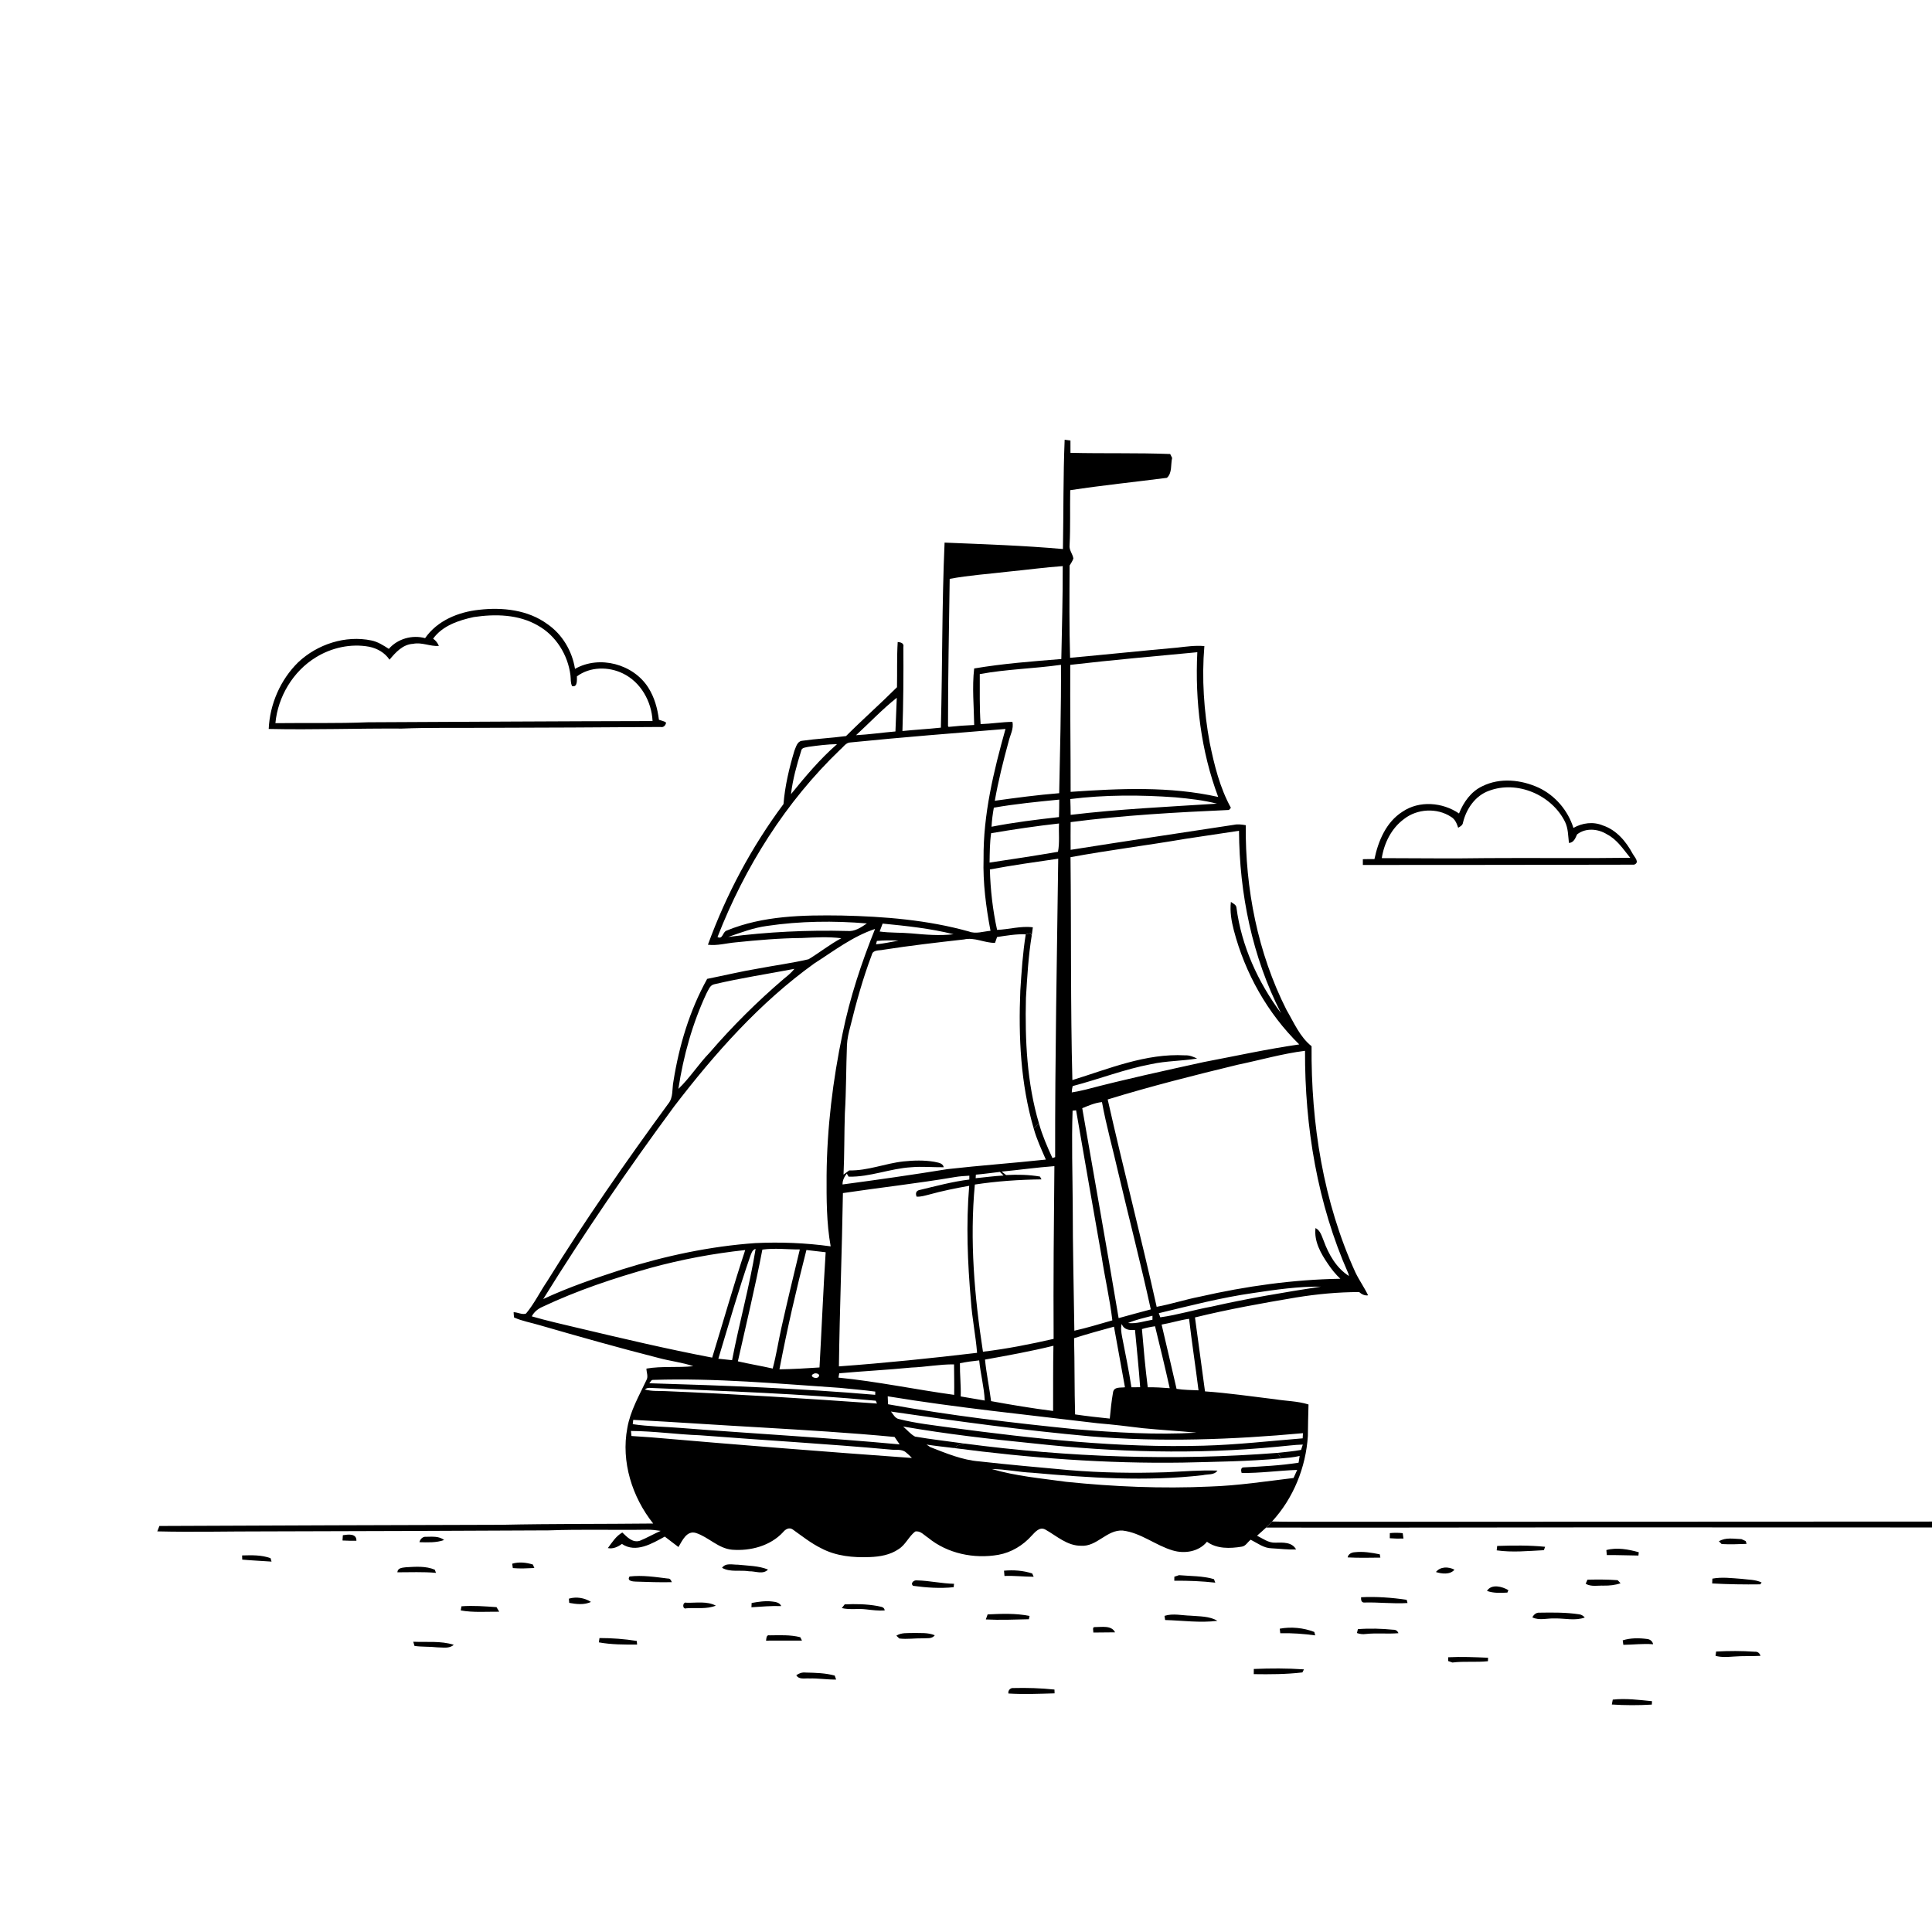 <svg xmlns="http://www.w3.org/2000/svg" viewBox="0 0 1024 1024" version="1.1">
<g id="Parent-Group"><g id="Group-rgba(0,0,0,0)" fill="rgba(0,0,0,0)">
<path fill="rgba(0,0,0,0)" opacity="1.00" d=" M 0.00 0.00 L 1024.00 0.00 L 1024.00 806.46 C 911.33 806.57 798.66 806.52 685.98 806.57 C 682.05 806.56 678.13 806.52 674.20 806.42 C 685.54 794.11 692.14 777.73 693.20 761.08 C 693.21 755.51 693.42 749.96 693.54 744.40 C 687.77 742.58 681.66 742.60 675.74 741.63 C 663.40 740.14 651.08 738.33 638.67 737.46 C 636.84 724.40 635.21 711.32 633.36 698.27 C 651.05 693.93 668.99 690.71 686.94 687.69 C 697.99 685.90 709.17 684.83 720.37 684.82 C 721.72 685.97 723.26 686.82 725.12 686.55 C 723.14 682.39 720.43 678.63 718.43 674.48 C 701.33 637.02 694.83 595.49 695.16 554.52 C 688.89 549.52 685.77 541.92 681.83 535.18 C 666.61 505.04 659.97 471.00 660.27 437.37 C 658.19 437.02 656.07 436.72 653.99 437.17 C 625.14 441.57 596.28 445.86 567.46 450.43 C 567.44 445.53 567.40 440.63 567.46 435.74 C 595.30 432.10 623.37 430.55 651.39 429.30 C 651.64 429.01 652.15 428.44 652.40 428.15 C 646.54 417.48 643.60 405.56 641.18 393.72 C 638.08 376.84 636.90 359.56 638.34 342.44 C 633.52 342.01 628.72 342.71 623.94 343.25 C 605.01 344.95 586.10 346.93 567.17 348.65 C 566.69 332.35 566.82 316.05 566.91 299.75 C 567.63 298.54 568.47 297.37 568.91 296.02 C 568.57 293.57 566.54 291.55 566.90 288.96 C 567.40 279.25 567.05 269.53 567.24 259.81 C 584.26 257.22 601.42 255.47 618.49 253.26 C 621.38 250.68 620.42 246.17 621.26 242.72 C 621.00 242.20 620.48 241.16 620.22 240.64 C 602.61 239.95 584.98 240.44 567.37 240.01 C 567.36 237.83 567.36 235.66 567.36 233.49 C 566.33 233.34 565.31 233.20 564.29 233.07 C 563.49 252.37 563.72 271.69 563.37 291.00 C 542.51 289.14 521.57 288.46 500.65 287.59 C 499.21 320.26 499.52 352.98 498.68 385.67 C 491.90 386.40 485.09 386.76 478.31 387.46 C 478.80 372.63 478.91 357.79 478.81 342.95 C 479.24 340.87 477.43 340.43 475.80 340.27 C 475.31 348.25 475.58 356.25 475.42 364.24 C 466.60 373.05 457.22 381.32 448.42 390.13 C 440.67 391.18 432.81 391.52 425.06 392.64 C 422.52 392.94 421.90 395.94 421.05 397.91 C 418.28 407.11 416.04 416.57 415.27 426.17 C 398.34 448.89 384.90 474.12 375.21 500.73 C 380.15 501.34 385.00 499.90 389.90 499.47 C 401.55 498.27 413.24 497.26 424.97 497.16 C 431.94 496.85 438.96 496.41 445.92 497.28 C 439.84 500.52 434.44 504.86 428.58 508.42 C 419.76 510.48 410.76 511.66 401.86 513.35 C 392.78 514.86 383.84 517.02 374.82 518.82 C 365.51 535.57 359.93 554.23 356.94 573.10 C 356.13 577.07 356.97 581.69 354.17 585.02 C 331.74 615.68 309.99 646.87 289.96 679.16 C 286.14 684.78 283.17 690.99 278.79 696.22 C 276.81 696.98 274.37 695.51 272.23 695.50 C 272.26 696.42 272.34 697.35 272.46 698.29 C 276.79 700.23 281.51 701.02 286.04 702.38 C 307.03 708.45 328.07 714.40 349.25 719.79 C 355.28 721.42 361.54 722.09 367.47 724.10 C 359.21 725.00 350.84 723.97 342.62 725.38 C 342.63 727.42 343.74 729.66 342.58 731.58 C 338.72 739.79 334.05 747.83 332.49 756.89 C 329.12 774.73 335.04 793.48 346.20 807.50 C 319.47 807.79 292.72 807.59 265.99 808.17 C 205.49 808.29 144.99 808.57 84.49 808.80 C 84.21 809.51 83.65 810.94 83.37 811.66 C 102.24 812.12 121.14 811.64 140.02 811.67 C 190.34 811.53 240.66 811.41 290.98 811.13 C 308.32 810.48 325.67 811.06 343.02 810.77 C 345.42 810.74 347.80 811.05 350.18 811.39 C 346.43 813.04 342.88 815.11 339.09 816.66 C 335.20 817.83 332.35 814.62 329.84 812.26 C 326.50 814.16 324.40 817.49 322.18 820.52 C 324.98 821.08 327.43 819.89 329.63 818.31 C 336.98 823.32 345.64 818.12 352.34 814.43 C 354.71 816.33 357.21 818.06 359.59 819.95 C 361.60 816.61 363.98 810.99 368.90 812.52 C 375.61 814.73 380.71 820.72 388.02 821.38 C 397.72 822.14 408.28 819.41 415.05 812.07 C 416.27 810.54 418.29 809.33 420.15 810.64 C 425.09 814.14 429.85 817.97 435.33 820.65 C 443.16 824.80 452.26 825.64 460.98 825.28 C 466.29 825.09 471.81 824.16 476.27 821.08 C 479.99 818.77 481.64 814.40 485.05 811.75 C 487.79 811.12 489.82 813.71 491.93 815.04 C 502.19 823.45 516.25 826.34 529.18 824.08 C 536.05 822.85 542.27 819.05 546.87 813.87 C 548.71 811.93 551.05 809.07 554.03 810.69 C 560.06 814.06 565.60 819.34 572.98 819.28 C 581.42 819.88 586.64 810.66 595.08 811.23 C 604.70 812.39 612.42 819.07 621.55 821.76 C 627.84 823.66 635.40 822.45 639.72 817.16 C 644.97 821.01 651.98 820.78 658.11 819.77 C 660.28 819.50 661.26 817.26 662.90 816.09 C 666.46 817.87 669.83 820.58 673.99 820.63 C 678.31 820.85 682.61 821.42 686.95 821.25 C 684.80 817.21 679.85 817.57 675.97 817.64 C 672.35 817.83 669.34 815.48 666.26 813.95 C 667.87 812.52 669.51 811.12 671.07 809.64 C 729.72 809.76 788.37 809.58 847.02 809.53 C 906.02 809.52 965.01 809.60 1024.00 809.58 L 1024.00 1024.00 L 0.00 1024.00 L 0.00 0.00 M 225.31 338.23 C 218.46 336.37 210.77 338.54 206.08 343.91 C 203.22 342.08 200.30 340.17 196.93 339.47 C 183.10 336.56 168.21 341.44 158.03 351.04 C 148.62 360.29 143.01 373.19 142.42 386.36 C 165.94 386.88 189.48 386.01 213.01 386.16 C 227.34 385.58 241.70 385.89 256.04 385.76 C 287.41 385.73 318.78 385.51 350.14 385.31 C 351.69 385.72 352.89 384.37 353.03 382.97 C 351.93 382.15 350.50 381.97 349.25 381.50 C 348.50 375.51 346.86 369.55 343.59 364.42 C 335.63 351.93 317.74 347.14 304.76 354.51 C 303.27 345.07 298.03 336.21 290.11 330.77 C 279.81 323.22 266.32 321.77 253.95 323.20 C 242.99 324.34 231.78 328.91 225.31 338.23 M 785.64 416.72 C 779.67 419.52 775.69 425.17 773.31 431.16 C 764.61 425.20 752.22 424.16 743.31 430.24 C 734.69 435.72 730.49 445.71 728.48 455.35 C 726.42 455.33 724.38 455.33 722.34 455.39 C 722.32 456.41 722.32 457.43 722.34 458.45 C 770.25 458.41 818.18 458.43 866.10 458.29 C 869.27 457.14 866.34 454.29 865.40 452.59 C 861.91 446.08 856.81 439.92 849.59 437.52 C 844.50 435.37 838.67 436.11 833.95 438.82 C 831.07 429.60 824.32 421.64 815.56 417.51 C 806.27 413.24 795.02 412.04 785.64 416.72 M 736.64 812.58 C 736.62 813.48 736.61 814.38 736.61 815.30 C 739.02 815.49 741.44 815.55 743.87 815.46 C 743.74 814.50 743.61 813.55 743.47 812.62 C 741.20 812.35 738.91 812.36 736.64 812.58 M 181.72 813.69 C 181.65 814.61 181.59 815.55 181.54 816.50 C 183.99 816.61 186.45 816.67 188.91 816.63 C 189.02 812.59 184.43 813.29 181.72 813.69 M 222.31 817.39 C 226.68 817.50 231.20 817.74 235.40 816.24 C 232.73 814.11 229.13 814.50 225.92 814.53 C 224.14 814.30 222.68 815.73 222.31 817.39 M 911.06 816.93 C 911.42 817.29 912.15 818.02 912.52 818.38 C 916.90 818.62 921.32 818.46 925.72 818.29 C 925.61 817.91 925.38 817.17 925.27 816.80 C 924.49 816.44 923.73 816.10 922.98 815.76 C 919.00 815.65 914.65 814.69 911.06 816.93 M 793.54 819.38 C 793.47 819.96 793.34 821.14 793.28 821.72 C 801.54 822.91 809.98 822.04 818.30 821.63 L 818.93 819.83 C 810.50 818.98 801.99 819.10 793.54 819.38 M 851.40 821.57 C 851.47 822.45 851.55 823.33 851.65 824.22 C 857.23 824.16 862.81 824.42 868.40 824.47 C 868.45 824.03 868.53 823.16 868.58 822.72 C 863.08 821.18 857.00 820.04 851.40 821.57 M 714.28 825.46 C 720.04 825.76 725.84 825.65 731.63 825.57 C 731.55 825.13 731.39 824.26 731.31 823.82 C 726.94 822.94 722.46 822.19 718.00 822.72 C 716.35 822.83 714.63 823.64 714.28 825.46 M 128.32 824.41 C 128.34 824.96 128.38 826.07 128.39 826.62 C 133.56 827.10 138.75 827.31 143.93 827.68 L 143.40 825.89 C 138.59 824.08 133.37 824.29 128.32 824.41 M 271.48 828.80 C 271.57 829.38 271.73 830.53 271.81 831.11 C 275.60 831.47 279.42 831.25 283.21 831.08 C 283.02 830.62 282.64 829.70 282.45 829.24 C 278.97 828.16 275.00 827.70 271.48 828.80 M 382.71 830.98 C 387.08 833.47 392.37 832.02 397.13 832.82 C 400.41 832.71 404.46 834.69 407.06 831.89 C 402.01 829.84 396.44 829.90 391.10 829.32 C 388.27 829.38 384.60 828.20 382.71 830.98 M 210.60 833.35 C 217.42 833.37 224.26 833.02 231.08 833.65 L 230.47 831.98 C 225.63 829.93 220.24 830.39 215.13 830.68 C 213.29 830.94 210.81 830.92 210.60 833.35 M 761.07 833.20 C 764.09 834.19 768.64 834.73 770.89 831.96 C 767.72 830.33 763.50 830.20 761.07 833.20 M 532.15 832.50 C 532.22 833.42 532.30 834.35 532.39 835.29 C 537.55 835.08 542.70 835.70 547.87 835.71 L 547.10 833.98 C 542.31 832.39 537.16 832.05 532.15 832.50 M 333.67 835.58 C 332.08 838.03 335.52 838.23 336.95 838.28 C 343.32 838.49 349.70 838.73 356.08 838.58 C 355.66 837.59 355.21 836.54 353.96 836.66 C 347.25 835.83 340.42 834.77 333.67 835.58 M 622.43 835.69 C 622.42 836.23 622.41 837.30 622.40 837.83 L 622.75 837.83 C 627.98 839.36 633.56 838.05 638.91 838.94 C 640.88 838.86 643.60 840.20 645.01 838.24 C 644.62 837.93 643.83 837.31 643.43 837.00 C 637.41 835.19 631.10 835.42 624.91 834.87 C 624.29 835.08 623.05 835.49 622.43 835.69 M 907.60 836.71 C 907.58 837.34 907.52 838.62 907.49 839.26 C 915.94 839.72 924.48 839.86 932.97 839.74 C 933.15 839.49 933.52 839.00 933.70 838.75 C 930.40 837.15 926.66 837.31 923.12 836.83 C 917.97 836.47 912.72 835.75 907.60 836.71 M 841.38 837.27 C 841.06 837.98 840.75 838.69 840.44 839.42 C 843.38 841.14 846.82 840.29 850.05 840.41 C 853.05 840.45 856.07 840.15 858.93 839.16 C 858.55 838.76 857.77 837.95 857.39 837.54 C 852.07 837.13 846.71 837.15 841.38 837.27 M 483.96 840.52 C 491.06 841.50 498.31 841.98 505.46 841.25 C 505.51 840.79 505.61 839.89 505.66 839.44 C 499.07 839.32 492.60 837.78 486.02 837.64 C 484.52 837.32 482.27 839.12 483.96 840.52 M 788.12 843.21 C 791.57 844.48 795.33 844.30 798.95 844.10 L 799.47 842.82 C 796.23 840.87 790.51 839.36 788.12 843.21 M 301.52 847.33 C 301.56 847.89 301.65 849.01 301.70 849.56 C 305.50 850.25 309.59 850.76 313.22 849.06 C 309.82 846.86 305.40 846.16 301.52 847.33 M 722.83 849.38 C 730.56 849.12 738.28 850.14 746.01 849.63 C 745.90 849.20 745.68 848.35 745.57 847.93 C 737.59 846.75 729.47 846.15 721.40 846.57 C 721.38 847.70 721.32 849.18 722.83 849.38 M 398.38 849.61 C 398.35 850.18 398.30 851.32 398.28 851.89 C 403.54 851.55 408.79 851.08 414.07 851.26 C 413.22 849.29 410.96 849.03 409.13 848.82 C 405.52 848.40 401.92 848.98 398.38 849.61 M 363.91 852.42 C 369.07 852.06 374.47 853.01 379.40 851.02 C 374.67 848.54 369.07 849.60 363.95 849.49 C 361.64 848.70 361.44 853.33 363.91 852.42 M 447.70 850.35 C 447.32 850.85 446.56 851.83 446.18 852.32 C 450.41 853.34 454.78 852.45 459.06 853.00 C 462.32 853.38 465.60 853.80 468.90 853.57 C 468.73 851.43 466.46 851.66 465.02 851.20 C 459.33 850.18 453.46 850.08 447.70 850.35 M 244.58 851.37 C 244.49 851.92 244.29 853.01 244.20 853.56 C 250.90 854.77 257.81 854.18 264.60 854.24 C 264.25 853.64 263.53 852.43 263.17 851.82 C 256.99 851.39 250.78 850.89 244.58 851.37 M 523.46 855.67 C 523.22 856.34 522.75 857.68 522.51 858.34 C 530.11 858.73 537.73 858.41 545.33 858.23 C 545.42 857.79 545.60 856.93 545.69 856.49 C 538.40 855.00 530.85 855.32 523.46 855.67 M 617.21 856.44 C 617.29 856.99 617.46 858.10 617.55 858.65 C 626.76 858.89 636.09 860.25 645.25 859.07 C 640.98 856.51 635.78 856.77 631.00 856.34 C 626.41 856.23 621.70 855.00 617.21 856.44 M 812.18 857.24 C 815.93 859.07 820.11 857.62 824.08 857.81 C 829.35 857.69 834.87 859.19 839.97 857.31 C 839.17 856.40 838.10 855.71 836.90 855.61 C 829.98 854.56 822.95 854.64 815.97 854.75 C 814.27 854.59 812.88 855.79 812.18 857.24 M 580.33 862.39 C 578.72 862.23 579.61 864.37 579.47 865.28 C 583.31 865.26 587.16 865.24 591.01 865.17 C 589.13 861.30 583.84 862.44 580.33 862.39 M 678.30 863.24 C 678.36 863.84 678.50 865.05 678.57 865.65 C 684.77 865.49 690.95 865.97 697.10 866.78 C 696.97 866.33 696.72 865.41 696.60 864.96 C 690.84 862.76 684.35 862.11 678.30 863.24 M 719.72 863.49 C 719.59 864.00 719.33 865.03 719.20 865.54 C 720.73 866.08 722.35 866.29 723.97 866.04 C 729.70 865.43 735.47 866.13 741.20 865.62 C 740.75 864.42 739.77 863.74 738.50 863.80 C 732.26 863.20 725.97 862.99 719.72 863.49 M 475.09 866.94 C 475.49 867.32 476.28 868.07 476.67 868.44 C 480.74 868.93 484.88 868.27 488.98 868.35 C 491.19 868.16 493.94 868.80 495.46 866.72 C 491.81 865.21 487.81 865.60 483.97 865.52 C 480.97 865.63 477.76 865.24 475.09 866.94 M 406.02 869.57 C 412.37 869.61 418.72 869.50 425.07 869.54 C 424.85 869.10 424.39 868.21 424.16 867.76 C 418.88 866.39 413.36 866.73 407.96 866.76 C 406.09 866.32 406.25 868.41 406.02 869.57 M 317.39 870.48 C 324.07 871.71 330.91 871.68 337.68 871.66 C 337.64 871.18 337.55 870.22 337.50 869.74 C 330.97 868.68 324.36 868.20 317.74 868.20 C 317.62 868.94 317.50 869.70 317.39 870.48 M 860.07 869.42 C 860.15 870.01 860.32 871.20 860.40 871.79 C 865.66 871.74 870.91 871.05 876.18 871.49 C 875.89 869.95 874.68 868.94 873.18 868.72 C 868.82 868.14 864.29 868.08 860.07 869.42 M 219.04 870.16 C 219.20 870.71 219.52 871.82 219.68 872.37 C 223.68 872.95 227.76 872.65 231.78 873.13 C 234.72 873.12 238.12 873.97 240.49 871.77 C 233.58 869.59 226.18 870.48 219.04 870.16 M 909.58 875.35 C 909.50 875.92 909.36 877.07 909.28 877.64 C 912.46 878.50 915.78 878.23 919.04 878.00 C 923.71 877.63 928.41 877.89 933.10 877.63 C 932.65 876.13 931.54 875.30 929.96 875.45 C 923.18 874.96 916.36 874.98 909.58 875.35 M 767.56 878.38 C 767.57 878.89 767.58 879.89 767.58 880.39 C 768.14 880.59 769.26 880.98 769.82 881.17 C 776.06 880.39 782.37 881.14 788.64 880.48 C 788.65 880.02 788.69 879.10 788.71 878.64 C 781.67 878.33 774.61 878.01 767.56 878.38 M 664.54 884.59 C 664.52 885.49 664.52 886.41 664.52 887.33 C 673.11 887.46 681.74 887.43 690.29 886.42 C 690.50 886.02 690.92 885.21 691.13 884.80 C 682.29 884.19 673.38 884.23 664.54 884.59 M 422.05 887.92 C 423.58 890.41 426.62 889.42 429.02 889.62 C 433.75 889.48 438.44 890.28 443.17 890.19 C 442.98 889.67 442.60 888.62 442.41 888.09 C 437.43 886.72 432.18 886.61 427.04 886.49 C 425.22 886.28 423.50 886.84 422.05 887.92 M 534.47 897.59 C 542.62 898.09 550.79 897.74 558.95 897.51 C 558.94 897.01 558.91 896.00 558.89 895.50 C 551.63 894.73 544.32 894.52 537.03 894.70 C 535.52 894.55 534.17 895.98 534.47 897.59 M 854.80 900.83 C 854.67 901.47 854.42 902.77 854.29 903.42 C 861.35 903.89 868.44 903.90 875.50 903.47 C 875.53 903.02 875.58 902.12 875.61 901.67 C 868.71 900.99 861.71 900.06 854.80 900.83 Z" />
<path fill="rgba(0,0,0,0)" opacity="1.00" d=" M 450.85 393.50 C 478.18 390.75 505.56 388.60 532.93 386.36 C 526.67 408.73 521.10 431.63 521.31 455.02 C 520.92 467.90 522.59 480.73 524.99 493.35 C 521.18 493.66 517.28 495.15 513.54 493.71 C 491.60 487.58 468.76 485.75 446.09 485.25 C 425.61 484.95 404.41 485.30 385.19 493.21 C 382.99 493.81 383.11 498.20 380.30 496.63 C 394.76 459.52 416.48 424.95 445.33 397.31 C 447.05 395.91 448.37 393.49 450.85 393.50 Z" />
<path fill="rgba(0,0,0,0)" opacity="1.00" d=" M 628.10 444.63 C 637.63 443.17 647.16 441.76 656.70 440.33 C 656.89 473.61 663.71 507.20 678.94 536.95 C 666.78 520.61 657.99 501.35 655.35 481.05 C 655.20 479.46 653.49 478.86 652.40 478.02 C 651.81 483.08 652.67 488.16 653.95 493.06 C 659.89 515.80 671.82 537.09 688.63 553.57 C 671.64 556.00 654.87 559.71 638.01 562.91 C 617.15 567.50 596.27 572.02 575.61 577.46 C 573.12 578.09 570.59 578.59 568.06 579.01 C 568.08 577.85 568.24 576.73 568.54 575.64 C 582.44 572.02 595.89 566.72 610.04 564.04 C 618.09 562.26 626.38 562.39 634.49 561.05 C 632.47 560.08 630.36 559.22 628.08 559.35 C 607.34 558.21 587.81 566.45 568.38 572.46 C 567.36 533.10 567.83 493.70 567.39 454.33 C 587.54 450.60 607.90 448.09 628.10 444.63 Z" />
<path fill="rgba(0,0,0,0)" opacity="1.00" d=" M 524.65 460.83 C 536.67 458.59 548.78 456.88 560.88 455.13 C 560.21 507.85 559.15 560.57 559.25 613.30 C 558.89 613.42 558.17 613.68 557.81 613.80 C 555.07 607.83 552.45 601.80 550.68 595.47 C 544.28 573.94 543.23 551.28 543.77 528.96 C 544.44 517.90 545.04 506.82 546.83 495.87 C 547.03 494.41 547.23 492.95 547.43 491.50 C 541.10 490.65 534.80 492.62 528.48 492.86 C 526.16 482.35 524.95 471.58 524.65 460.83 Z" />
<path fill="rgba(0,0,0,0)" opacity="1.00" d=" M 431.58 510.65 C 441.97 504.01 451.97 496.28 463.80 492.36 C 456.57 510.33 450.45 528.80 446.58 547.81 C 441.40 572.52 438.34 597.70 438.11 622.95 C 438.06 635.52 438.04 648.18 440.27 660.59 C 427.04 658.76 413.66 658.24 400.33 658.86 C 376.34 660.55 352.65 665.63 329.73 672.82 C 315.58 677.44 301.43 682.21 287.92 688.53 C 309.63 653.52 332.90 619.51 357.36 586.37 C 378.89 558.28 402.71 531.40 431.58 510.65 Z" />
<path fill="rgba(0,0,0,0)" opacity="1.00" d=" M 528.47 496.64 C 533.50 495.89 538.56 495.00 543.67 495.21 C 542.08 505.07 541.44 515.04 540.79 525.00 C 539.77 549.50 540.94 574.40 547.87 598.06 C 549.43 603.79 551.97 609.16 554.32 614.60 C 536.94 616.47 519.49 617.70 502.13 619.67 C 483.65 622.67 465.12 625.32 446.56 627.79 C 446.52 625.58 447.50 623.71 448.81 622.03 L 449.78 623.66 C 461.10 623.92 471.77 619.32 483.00 618.66 C 488.73 618.15 494.47 618.73 500.21 618.66 C 499.67 616.29 497.07 616.25 495.15 615.76 C 489.79 614.86 484.31 615.01 478.93 615.57 C 469.22 616.60 459.94 620.58 450.08 620.35 C 449.33 620.90 447.84 622.01 447.09 622.56 C 447.59 611.71 447.44 600.84 447.80 589.99 C 448.54 577.98 448.43 565.94 448.90 553.93 C 449.05 550.55 449.84 547.24 450.70 543.99 C 453.86 531.18 457.39 518.43 462.07 506.08 C 462.65 503.29 466.04 503.90 468.15 503.40 C 482.35 501.18 496.63 499.54 510.92 497.93 C 516.52 496.62 521.78 499.83 527.38 499.74 C 527.74 498.70 528.10 497.67 528.47 496.64 Z" />
<path fill="rgba(0,0,0,0)" opacity="1.00" d=" M 656.19 564.29 C 668.02 561.85 679.69 558.45 691.69 556.95 C 691.53 597.25 698.25 638.00 714.64 674.97 L 714.98 676.31 C 708.25 672.05 704.19 664.80 701.53 657.50 C 700.52 655.09 699.79 652.15 697.25 650.90 C 696.39 657.97 700.09 664.43 703.94 670.03 C 705.82 672.83 707.94 675.46 710.42 677.77 C 685.34 678.17 660.39 681.70 635.95 687.26 C 628.25 688.76 620.77 691.22 613.06 692.64 C 604.88 655.90 595.37 619.46 587.10 582.74 C 609.89 575.73 633.02 569.90 656.19 564.29 Z" />
<path fill="rgba(0,0,0,0)" opacity="1.00" d=" M 446.76 632.36 C 466.51 629.41 486.37 627.24 506.06 623.88 C 508.60 623.43 511.20 623.30 513.78 623.14 C 513.78 623.65 513.76 624.67 513.75 625.18 C 504.81 626.29 496.09 628.64 487.34 630.74 C 485.49 631.11 485.13 632.59 485.82 634.25 C 488.09 634.40 490.28 633.67 492.46 633.14 C 499.45 631.20 506.56 629.77 513.70 628.50 C 512.00 648.82 512.82 669.24 514.61 689.52 C 515.23 698.74 517.14 707.82 517.87 717.03 C 493.50 719.92 469.10 722.43 444.64 724.21 C 445.05 693.59 446.28 662.99 446.76 632.36 Z" />
<path fill="rgba(0,0,0,0)" opacity="1.00" d=" M 404.07 662.31 C 410.67 661.40 417.30 662.27 423.92 662.23 C 420.59 676.12 417.22 690.00 414.11 703.95 C 412.54 711.08 411.43 718.31 409.55 725.36 C 403.42 723.96 397.21 722.95 391.09 721.53 C 395.50 701.81 400.27 682.16 404.07 662.31 Z" />
<path fill="rgba(0,0,0,0)" opacity="1.00" d=" M 413.12 725.78 C 417.17 704.55 422.04 683.47 427.42 662.53 C 430.81 662.96 434.22 663.36 437.62 663.72 C 436.32 684.06 435.50 704.43 434.35 724.78 C 427.29 725.27 420.21 725.66 413.12 725.78 Z" />
<path fill="rgba(0,0,0,0)" opacity="1.00" d=" M 664.15 685.34 C 676.05 683.55 688.06 681.81 700.10 681.94 C 680.68 684.94 661.28 688.20 642.12 692.54 C 633.02 694.19 624.12 696.97 614.98 698.20 C 614.78 697.65 614.39 696.57 614.19 696.02 C 630.75 692.03 647.27 687.75 664.15 685.34 Z" />
<path fill="rgba(0,0,0,0)" opacity="1.00" d=" M 346.20 731.37 C 379.22 730.31 412.15 733.37 445.06 735.58 C 451.34 736.25 457.65 736.72 463.91 737.57 C 463.90 738.00 463.89 738.85 463.88 739.28 C 424.04 735.86 384.08 734.34 344.13 733.15 C 344.79 732.53 345.11 731.25 346.20 731.37 Z" />
</g>
<g id="Group-000000" fill="#000000">
<path fill="#000000" opacity="1.00" d=" M 564.29 233.07 C 565.31 233.20 566.33 233.34 567.36 233.49 C 567.36 235.66 567.36 237.83 567.37 240.01 C 584.98 240.44 602.61 239.95 620.22 240.64 C 620.48 241.16 621.00 242.20 621.26 242.72 C 620.42 246.17 621.38 250.68 618.49 253.26 C 601.42 255.47 584.26 257.22 567.24 259.81 C 567.05 269.53 567.40 279.25 566.90 288.96 C 566.54 291.55 568.57 293.57 568.91 296.02 C 568.47 297.37 567.63 298.54 566.91 299.75 C 566.82 316.05 566.69 332.35 567.17 348.65 C 586.10 346.93 605.01 344.95 623.94 343.25 C 628.72 342.71 633.52 342.01 638.34 342.44 C 636.90 359.56 638.08 376.84 641.18 393.72 C 643.60 405.56 646.54 417.48 652.40 428.15 C 652.15 428.44 651.64 429.01 651.39 429.30 C 623.37 430.55 595.30 432.10 567.46 435.74 C 567.40 440.63 567.44 445.53 567.46 450.43 C 596.28 445.86 625.14 441.57 653.99 437.17 C 656.07 436.72 658.19 437.02 660.27 437.37 C 659.97 471.00 666.61 505.04 681.83 535.18 C 685.77 541.92 688.89 549.52 695.16 554.52 C 694.83 595.49 701.33 637.02 718.43 674.48 C 720.43 678.63 723.14 682.39 725.12 686.55 C 723.26 686.82 721.72 685.97 720.37 684.82 C 709.17 684.83 697.99 685.90 686.94 687.69 C 668.99 690.71 651.05 693.93 633.36 698.27 C 635.21 711.32 636.84 724.40 638.67 737.46 C 651.08 738.33 663.40 740.14 675.74 741.63 C 681.66 742.60 687.77 742.58 693.54 744.40 C 693.42 749.96 693.21 755.51 693.20 761.08 C 692.14 777.73 685.54 794.11 674.20 806.42 C 673.17 807.50 672.14 808.59 671.07 809.64 C 669.51 811.12 667.87 812.52 666.26 813.95 C 669.34 815.48 672.35 817.83 675.97 817.64 C 679.85 817.57 684.80 817.21 686.95 821.25 C 682.61 821.42 678.31 820.85 673.99 820.63 C 669.83 820.58 666.46 817.87 662.90 816.09 C 661.26 817.26 660.28 819.50 658.11 819.77 C 651.98 820.78 644.97 821.01 639.72 817.16 C 635.40 822.45 627.84 823.66 621.55 821.76 C 612.42 819.07 604.70 812.39 595.08 811.23 C 586.64 810.66 581.42 819.88 572.98 819.28 C 565.60 819.34 560.06 814.06 554.03 810.69 C 551.05 809.07 548.71 811.93 546.87 813.87 C 542.27 819.05 536.05 822.85 529.18 824.08 C 516.25 826.34 502.19 823.45 491.93 815.04 C 489.82 813.71 487.79 811.12 485.05 811.75 C 481.64 814.40 479.99 818.77 476.27 821.08 C 471.81 824.16 466.29 825.09 460.98 825.28 C 452.26 825.64 443.16 824.80 435.33 820.65 C 429.85 817.97 425.09 814.14 420.15 810.64 C 418.29 809.33 416.27 810.54 415.05 812.07 C 408.28 819.41 397.72 822.14 388.02 821.38 C 380.71 820.72 375.61 814.73 368.90 812.52 C 363.98 810.99 361.60 816.61 359.59 819.95 C 357.21 818.06 354.71 816.33 352.34 814.43 C 345.64 818.12 336.98 823.32 329.63 818.31 C 327.43 819.89 324.98 821.08 322.18 820.52 C 324.40 817.49 326.50 814.16 329.84 812.26 C 332.35 814.62 335.20 817.83 339.09 816.66 C 342.88 815.11 346.43 813.04 350.18 811.39 C 347.80 811.05 345.42 810.74 343.02 810.77 C 325.67 811.06 308.32 810.48 290.98 811.13 C 240.66 811.41 190.34 811.53 140.02 811.67 C 121.14 811.64 102.24 812.12 83.37 811.66 C 83.65 810.94 84.21 809.51 84.49 808.80 C 144.99 808.57 205.49 808.29 265.99 808.17 C 292.72 807.59 319.47 807.79 346.20 807.50 C 335.04 793.48 329.12 774.73 332.49 756.89 C 334.05 747.83 338.72 739.79 342.58 731.58 C 343.74 729.66 342.63 727.42 342.62 725.38 C 350.84 723.97 359.21 725.00 367.47 724.10 C 361.54 722.09 355.28 721.42 349.25 719.79 C 328.07 714.40 307.03 708.45 286.04 702.38 C 281.51 701.02 276.79 700.23 272.46 698.29 C 272.34 697.35 272.26 696.42 272.23 695.50 C 274.37 695.51 276.81 696.98 278.79 696.22 C 283.17 690.99 286.14 684.78 289.96 679.16 C 309.99 646.87 331.74 615.68 354.17 585.02 C 356.97 581.69 356.13 577.07 356.94 573.10 C 359.93 554.23 365.51 535.57 374.82 518.82 C 383.84 517.02 392.78 514.86 401.86 513.35 C 410.76 511.66 419.76 510.48 428.58 508.42 C 434.44 504.86 439.84 500.52 445.92 497.28 C 438.96 496.41 431.94 496.85 424.97 497.16 C 413.24 497.26 401.55 498.27 389.90 499.47 C 385.00 499.90 380.15 501.34 375.21 500.73 C 384.90 474.12 398.34 448.89 415.27 426.17 C 416.04 416.57 418.28 407.11 421.05 397.91 C 421.90 395.94 422.52 392.94 425.06 392.64 C 432.81 391.52 440.67 391.18 448.42 390.13 C 457.22 381.32 466.60 373.05 475.42 364.24 C 475.58 356.25 475.31 348.25 475.80 340.27 C 477.43 340.43 479.24 340.87 478.81 342.95 C 478.91 357.79 478.80 372.63 478.31 387.46 C 485.09 386.76 491.90 386.40 498.68 385.67 C 499.52 352.98 499.21 320.26 500.65 287.59 C 521.57 288.46 542.51 289.14 563.37 291.00 C 563.72 271.69 563.49 252.37 564.29 233.07 M 534.54 302.97 C 524.14 304.22 513.66 304.88 503.35 306.81 C 503.01 332.82 502.44 358.83 502.46 384.85 L 502.78 385.27 C 507.28 384.78 511.80 384.44 516.34 384.26 C 516.20 374.27 515.17 364.26 516.33 354.30 C 531.60 351.71 547.10 350.54 562.52 349.30 C 562.85 332.89 563.31 316.47 563.27 300.04 C 553.67 300.73 544.12 302.04 534.54 302.97 M 567.25 352.39 C 567.15 374.83 567.47 397.26 567.46 419.70 C 593.47 417.90 620.03 416.66 645.67 422.40 C 636.53 398.01 633.33 371.62 634.60 345.69 C 612.14 347.81 589.65 349.79 567.25 352.39 M 519.30 357.29 C 519.35 366.12 519.10 374.97 519.74 383.79 C 525.37 383.62 530.95 382.68 536.59 382.60 C 537.42 386.23 535.38 389.59 534.58 393.04 C 531.74 403.40 529.12 413.84 527.27 424.42 C 538.61 422.84 549.97 421.32 561.39 420.41 C 561.84 397.73 562.47 375.05 562.34 352.37 C 548.04 354.40 533.51 354.65 519.30 357.29 M 453.72 389.67 C 460.70 389.30 467.63 388.28 474.60 387.69 C 474.81 381.74 475.04 375.80 475.31 369.85 C 467.63 375.90 460.93 383.08 453.72 389.67 M 450.85 393.50 C 448.37 393.49 447.05 395.91 445.33 397.31 C 416.48 424.95 394.76 459.52 380.30 496.63 C 383.11 498.20 382.99 493.81 385.19 493.21 C 404.41 485.30 425.61 484.95 446.09 485.25 C 468.76 485.75 491.60 487.58 513.54 493.71 C 517.28 495.15 521.18 493.66 524.99 493.35 C 522.59 480.73 520.92 467.90 521.31 455.02 C 521.10 431.63 526.67 408.73 532.93 386.36 C 505.56 388.60 478.18 390.75 450.85 393.50 M 428.52 395.82 C 427.07 396.20 424.86 396.12 424.62 398.05 C 422.27 405.52 420.16 413.13 419.24 420.92 C 426.82 411.60 434.57 402.32 443.66 394.41 C 438.58 394.48 433.54 395.14 428.52 395.82 M 567.29 423.51 C 567.40 426.30 567.44 429.09 567.48 431.89 C 593.22 428.81 619.15 427.61 645.01 425.96 C 637.80 424.10 630.38 423.31 622.99 422.61 C 604.45 421.26 585.74 421.22 567.29 423.51 M 526.75 428.09 C 526.15 431.43 525.71 434.80 525.54 438.19 C 537.34 435.87 549.31 434.42 561.27 433.07 C 561.38 429.99 561.43 426.90 561.42 423.81 C 549.83 424.95 538.23 426.07 526.75 428.09 M 525.32 441.62 C 524.57 446.77 524.60 451.99 524.49 457.19 C 536.59 455.39 548.70 453.55 560.75 451.47 C 561.72 446.60 561.05 441.44 561.30 436.46 C 549.26 437.81 537.26 439.59 525.32 441.62 M 628.10 444.63 C 607.90 448.09 587.54 450.60 567.39 454.33 C 567.83 493.70 567.36 533.10 568.38 572.46 C 587.81 566.45 607.34 558.21 628.08 559.35 C 630.36 559.22 632.47 560.08 634.49 561.05 C 626.38 562.39 618.09 562.26 610.04 564.04 C 595.89 566.72 582.44 572.02 568.54 575.64 C 568.24 576.73 568.08 577.85 568.06 579.01 C 570.59 578.59 573.12 578.09 575.61 577.46 C 596.27 572.02 617.15 567.50 638.01 562.91 C 654.87 559.71 671.64 556.00 688.63 553.57 C 671.82 537.09 659.89 515.80 653.95 493.06 C 652.67 488.16 651.81 483.08 652.40 478.02 C 653.49 478.86 655.20 479.46 655.35 481.05 C 657.99 501.35 666.78 520.61 678.94 536.95 C 663.71 507.20 656.89 473.61 656.70 440.33 C 647.16 441.76 637.63 443.17 628.10 444.63 M 524.65 460.83 C 524.95 471.58 526.16 482.35 528.48 492.86 C 534.80 492.62 541.10 490.65 547.43 491.50 C 547.23 492.95 547.03 494.41 546.83 495.87 C 546.66 495.54 546.33 494.89 546.17 494.56 C 545.31 494.77 544.53 495.04 543.67 495.21 C 538.56 495.00 533.50 495.89 528.47 496.64 C 528.10 497.67 527.74 498.70 527.38 499.74 C 521.78 499.83 516.52 496.62 510.92 497.93 C 496.63 499.54 482.35 501.18 468.15 503.40 C 466.04 503.90 462.65 503.29 462.07 506.08 C 457.39 518.43 453.86 531.18 450.70 543.99 C 449.84 547.24 449.05 550.55 448.90 553.93 C 448.43 565.94 448.54 577.98 447.80 589.99 C 447.44 600.84 447.59 611.71 447.09 622.56 C 447.84 622.01 449.33 620.90 450.08 620.35 C 459.94 620.58 469.22 616.60 478.93 615.57 C 484.31 615.01 489.79 614.86 495.15 615.76 C 497.07 616.25 499.67 616.29 500.21 618.66 C 494.47 618.73 488.73 618.15 483.00 618.66 C 471.77 619.32 461.10 623.92 449.78 623.66 L 448.81 622.03 C 447.50 623.71 446.52 625.58 446.56 627.79 C 465.12 625.32 483.65 622.67 502.13 619.67 C 519.49 617.70 536.94 616.47 554.32 614.60 C 551.97 609.16 549.43 603.79 547.87 598.06 C 548.80 597.19 549.74 596.32 550.68 595.47 C 552.45 601.80 555.07 607.83 557.81 613.80 C 558.17 613.68 558.89 613.42 559.25 613.30 C 559.15 560.57 560.21 507.85 560.88 455.13 C 548.78 456.88 536.67 458.59 524.65 460.83 M 406.55 490.76 C 399.42 491.70 392.68 494.28 385.93 496.61 C 406.85 493.90 427.99 492.89 449.08 493.44 C 453.00 493.87 456.40 491.54 459.47 489.44 C 441.88 487.96 424.04 488.18 406.55 490.76 M 466.23 493.72 C 471.79 494.50 477.43 494.20 483.01 494.71 C 490.45 495.39 497.96 496.04 505.41 495.17 C 493.10 492.07 480.42 490.77 467.81 489.52 C 467.29 490.91 466.76 492.32 466.23 493.72 M 431.58 510.65 C 402.71 531.40 378.89 558.28 357.36 586.37 C 332.90 619.51 309.63 653.52 287.92 688.53 C 301.43 682.21 315.58 677.44 329.73 672.82 C 352.65 665.63 376.34 660.55 400.33 658.86 C 413.66 658.24 427.04 658.76 440.27 660.59 C 438.04 648.18 438.06 635.52 438.11 622.95 C 438.34 597.70 441.40 572.52 446.58 547.81 C 450.45 528.80 456.57 510.33 463.80 492.36 C 451.97 496.28 441.97 504.01 431.58 510.65 M 464.77 498.71 C 464.65 499.16 464.42 500.05 464.31 500.50 C 468.32 500.17 472.24 499.23 476.21 498.56 C 472.39 498.35 468.57 498.34 464.77 498.71 M 378.46 521.71 C 376.24 522.21 375.52 524.66 374.51 526.40 C 367.00 542.43 362.21 559.66 359.56 577.13 C 365.64 571.33 370.18 564.07 376.03 558.02 C 388.18 543.90 401.45 530.75 415.61 518.65 C 417.57 517.09 419.51 515.49 421.05 513.51 C 406.85 516.22 392.53 518.38 378.46 521.71 M 656.19 564.29 C 633.02 569.90 609.89 575.73 587.10 582.74 C 595.37 619.46 604.88 655.90 613.06 692.64 C 620.77 691.22 628.25 688.76 635.95 687.26 C 660.39 681.70 685.34 678.17 710.42 677.77 C 707.94 675.46 705.82 672.83 703.94 670.03 C 700.09 664.43 696.39 657.97 697.25 650.90 C 699.79 652.15 700.52 655.09 701.53 657.50 C 704.19 664.80 708.25 672.05 714.98 676.31 L 714.64 674.97 C 698.25 638.00 691.53 597.25 691.69 556.95 C 679.69 558.45 668.02 561.85 656.19 564.29 M 573.61 587.37 C 580.03 624.46 586.66 661.51 592.90 698.63 C 598.57 697.06 604.25 695.50 609.95 694.01 C 604.64 669.76 598.40 645.72 592.70 621.56 C 589.88 609.07 586.36 596.73 584.07 584.14 C 580.38 584.46 576.99 586.00 573.61 587.37 M 568.49 588.67 C 567.92 605.43 568.47 622.21 568.57 638.97 C 568.56 661.09 569.13 683.19 569.43 705.30 C 576.22 703.78 582.88 701.73 589.57 699.82 C 588.23 688.48 585.61 677.34 583.89 666.05 C 579.29 640.21 574.86 614.34 570.35 588.48 C 569.89 588.53 568.95 588.62 568.49 588.67 M 530.92 620.97 C 531.69 621.58 532.47 622.19 533.26 622.81 C 539.24 622.47 545.28 622.59 551.20 623.60 L 552.01 625.09 C 540.19 625.24 528.38 626.04 516.69 627.83 C 513.91 657.40 516.46 687.18 520.99 716.44 C 533.60 714.94 546.07 712.46 558.44 709.64 C 558.26 679.12 558.55 648.59 558.85 618.08 C 549.51 618.76 540.23 620.09 530.92 620.97 M 517.23 622.59 C 517.20 623.06 517.15 624.00 517.12 624.47 C 522.04 624.00 526.95 623.31 531.90 623.05 C 531.25 622.41 530.60 621.77 529.97 621.13 C 525.73 621.63 521.49 622.23 517.23 622.59 M 446.76 632.36 C 446.28 662.99 445.05 693.59 444.64 724.21 C 469.10 722.43 493.50 719.92 517.87 717.03 C 517.14 707.82 515.23 698.74 514.61 689.52 C 512.82 669.24 512.00 648.82 513.70 628.50 C 506.56 629.77 499.45 631.20 492.46 633.14 C 490.28 633.67 488.09 634.40 485.82 634.25 C 485.13 632.59 485.49 631.11 487.34 630.74 C 496.09 628.64 504.81 626.29 513.75 625.18 C 513.76 624.67 513.78 623.65 513.78 623.14 C 511.20 623.30 508.60 623.43 506.06 623.88 C 486.37 627.24 466.51 629.41 446.76 632.36 M 404.07 662.31 C 400.27 682.16 395.50 701.81 391.09 721.53 C 397.21 722.95 403.42 723.96 409.55 725.36 C 411.43 718.31 412.54 711.08 414.11 703.95 C 417.22 690.00 420.59 676.12 423.92 662.23 C 417.30 662.27 410.67 661.40 404.07 662.31 M 344.90 671.99 C 325.29 677.48 305.89 683.98 287.46 692.68 C 285.11 693.71 283.05 695.38 281.86 697.70 C 289.89 700.04 298.06 701.85 306.19 703.80 C 329.87 709.41 353.56 715.02 377.47 719.57 C 383.31 700.57 388.74 681.44 394.98 662.55 C 378.07 664.37 361.30 667.50 344.90 671.99 M 397.65 665.81 C 391.44 683.74 386.21 701.98 380.74 720.15 C 383.17 720.39 385.59 720.69 388.02 720.92 C 391.81 701.19 397.29 681.79 400.49 661.95 C 398.65 662.41 398.26 664.33 397.65 665.81 M 413.12 725.78 C 420.21 725.66 427.29 725.27 434.35 724.78 C 435.50 704.43 436.32 684.06 437.62 663.72 C 434.22 663.36 430.81 662.96 427.42 662.53 C 422.04 683.47 417.17 704.55 413.12 725.78 M 664.15 685.34 C 647.27 687.75 630.75 692.03 614.19 696.02 C 614.39 696.57 614.78 697.65 614.98 698.20 C 624.12 696.97 633.02 694.19 642.12 692.54 C 661.28 688.20 680.68 684.94 700.10 681.94 C 688.06 681.81 676.05 683.55 664.15 685.34 M 597.87 701.23 C 602.29 701.76 606.53 700.20 610.83 699.49 C 610.83 698.96 610.83 697.90 610.83 697.37 C 606.47 698.49 602.04 699.46 597.87 701.23 M 615.68 702.05 C 618.31 713.41 621.04 724.75 623.60 736.12 C 627.44 736.74 631.35 736.74 635.24 736.91 C 633.66 724.26 631.71 711.66 630.24 698.99 C 625.32 699.67 620.58 701.23 615.68 702.05 M 594.72 708.47 C 596.43 717.40 598.33 726.29 599.67 735.29 C 601.21 735.28 602.75 735.27 604.31 735.26 C 603.58 725.12 602.52 715.00 601.57 704.88 C 598.62 705.18 595.66 704.83 594.54 701.71 C 593.89 703.93 594.32 706.23 594.72 708.47 M 569.28 709.27 C 569.62 722.73 569.44 736.20 569.82 749.67 C 575.92 750.56 582.06 751.26 588.20 751.88 C 588.65 747.19 589.13 742.50 589.95 737.87 C 590.49 734.87 594.07 735.62 596.25 735.28 C 594.38 724.56 592.30 713.88 590.43 703.17 C 583.35 705.08 576.28 707.06 569.28 709.27 M 605.25 704.44 C 606.13 714.74 607.02 725.05 608.34 735.30 C 612.22 735.21 616.10 735.48 619.97 735.77 C 617.52 724.79 614.87 713.86 612.20 702.94 C 609.84 703.28 607.51 703.73 605.25 704.44 M 522.07 720.61 C 522.80 728.00 524.35 735.27 525.30 742.63 C 536.21 744.62 547.16 746.46 558.17 747.84 C 558.23 736.32 558.09 724.80 558.34 713.28 C 546.36 716.23 534.21 718.42 522.07 720.61 M 508.78 722.54 C 508.69 728.41 509.38 734.26 509.20 740.14 C 513.44 740.90 517.69 741.57 521.94 742.31 C 521.59 735.14 519.69 728.17 518.99 721.04 C 515.56 721.38 512.15 721.86 508.78 722.54 M 482.96 724.84 C 470.26 726.09 457.50 726.72 444.81 727.87 C 444.71 728.44 444.51 729.59 444.41 730.17 C 464.99 732.21 485.26 736.50 505.73 739.31 C 505.84 733.92 505.69 728.53 505.66 723.15 C 498.05 723.06 490.55 724.55 482.96 724.84 M 431.26 728.15 C 428.43 729.44 432.71 731.34 433.89 729.71 C 435.04 728.18 432.25 727.48 431.26 728.15 M 346.20 731.37 C 345.11 731.25 344.79 732.53 344.13 733.15 C 384.08 734.34 424.04 735.86 463.88 739.28 C 463.89 738.85 463.90 738.00 463.91 737.57 C 457.65 736.72 451.34 736.25 445.06 735.58 C 412.15 733.37 379.22 730.31 346.20 731.37 M 341.77 736.45 C 345.41 737.51 349.23 737.14 352.97 737.34 C 390.29 738.88 427.56 741.27 464.82 743.90 C 464.65 743.53 464.33 742.78 464.17 742.41 C 424.54 738.67 384.74 737.33 344.99 735.64 C 343.83 735.49 342.67 735.65 341.77 736.45 M 470.51 740.07 C 470.55 741.12 470.63 743.23 470.67 744.28 C 503.59 750.26 536.84 754.18 570.12 757.53 C 591.40 759.27 612.79 760.60 634.13 759.35 C 624.68 758.41 615.17 757.93 605.72 756.97 C 597.78 755.98 589.83 755.02 581.86 754.36 C 544.71 749.87 507.44 746.15 470.51 740.07 M 472.23 748.15 C 473.48 749.65 474.38 751.78 476.54 752.15 C 485.52 754.42 494.76 755.40 503.92 756.68 C 548.34 762.60 593.09 767.52 637.97 766.24 C 655.52 765.77 672.96 763.76 690.44 762.35 C 690.48 761.42 690.53 760.51 690.59 759.61 C 653.18 763.04 615.46 764.43 577.99 761.30 C 542.60 758.12 507.38 753.33 472.23 748.15 M 335.63 752.55 C 335.56 753.12 335.43 754.27 335.37 754.84 C 343.82 756.11 352.39 756.15 360.90 756.85 C 399.53 759.91 438.24 761.96 476.83 765.56 C 475.93 764.24 475.03 762.92 474.14 761.62 C 450.44 759.36 426.68 757.97 402.92 756.55 C 380.49 755.30 358.07 753.73 335.63 752.55 M 478.69 756.09 C 480.77 757.86 482.55 760.12 484.99 761.42 C 493.75 762.93 502.60 763.91 511.40 765.14 C 509.29 765.34 507.19 766.04 505.59 767.49 C 500.75 766.90 495.90 766.40 491.09 765.65 C 491.74 766.09 492.39 766.54 493.05 766.99 C 501.46 770.26 509.98 773.87 519.08 774.57 C 534.88 776.35 550.72 777.73 566.55 779.18 C 583.70 780.63 600.94 780.87 618.15 780.32 C 627.18 779.93 636.21 779.11 645.26 779.45 C 643.58 781.95 640.12 781.23 637.55 781.87 C 607.48 785.35 577.12 783.26 547.07 780.58 C 539.90 780.26 532.84 778.67 525.67 778.62 C 538.48 782.39 551.88 783.56 565.07 785.39 C 590.31 787.99 615.76 789.08 641.12 787.91 C 656.04 787.43 670.80 785.16 685.60 783.37 C 686.22 781.93 686.86 780.50 687.54 779.09 C 677.71 779.41 667.95 780.85 658.10 780.70 C 657.72 779.60 657.54 777.76 659.13 777.75 C 668.86 777.25 678.64 776.78 688.28 775.26 C 688.46 774.06 688.65 772.87 688.84 771.69 C 685.60 772.45 682.28 772.71 678.98 772.99 L 677.28 770.04 C 681.39 769.58 685.52 769.23 689.59 768.49 C 689.82 767.78 690.28 766.36 690.51 765.65 C 685.95 765.76 681.43 766.44 676.89 766.81 C 634.02 770.95 590.76 769.74 547.99 765.06 C 524.81 762.75 501.64 760.07 478.69 756.09 M 334.42 758.44 C 334.50 759.32 334.58 760.21 334.68 761.11 C 338.12 761.31 341.56 761.54 345.00 761.81 C 391.08 765.79 437.19 769.46 483.33 772.76 C 482.33 771.67 481.26 770.67 480.13 769.76 C 477.84 767.85 474.68 768.67 471.97 768.30 C 438.35 765.25 404.65 763.35 371.00 760.73 C 358.78 760.28 346.65 758.52 334.42 758.44 Z" />
<path fill="#000000" opacity="1.00" d=" M 907.60 836.71 C 912.72 835.75 917.97 836.47 923.12 836.83 C 926.66 837.31 930.40 837.15 933.70 838.75 C 933.52 839.00 933.15 839.49 932.97 839.74 C 924.48 839.86 915.94 839.72 907.49 839.26 C 907.52 838.62 907.58 837.34 907.60 836.71 Z" />
</g>
<g id="Group-000000" fill="#000000">
<path fill="rgba(0,0,0,0)" opacity="1.00" d=" M 534.54 302.97 C 544.12 302.04 553.67 300.73 563.27 300.04 C 563.31 316.47 562.85 332.89 562.52 349.30 C 547.10 350.54 531.60 351.71 516.33 354.30 C 515.17 364.26 516.20 374.27 516.34 384.26 C 511.80 384.44 507.28 384.78 502.78 385.27 L 502.46 384.85 C 502.44 358.83 503.01 332.82 503.35 306.81 C 513.66 304.88 524.14 304.22 534.54 302.97 Z" />
<path fill="rgba(0,0,0,0)" opacity="1.00" d=" M 519.30 357.29 C 533.51 354.65 548.04 354.40 562.34 352.37 C 562.47 375.05 561.84 397.73 561.39 420.41 C 549.97 421.32 538.61 422.84 527.27 424.42 C 529.12 413.84 531.74 403.40 534.58 393.04 C 535.38 389.59 537.42 386.23 536.59 382.60 C 530.95 382.68 525.37 383.62 519.74 383.79 C 519.10 374.97 519.35 366.12 519.30 357.29 Z" />
<path fill="rgba(0,0,0,0)" opacity="1.00" d=" M 567.29 423.51 C 585.74 421.22 604.45 421.26 622.99 422.61 C 630.38 423.31 637.80 424.10 645.01 425.96 C 619.15 427.61 593.22 428.81 567.48 431.89 C 567.44 429.09 567.40 426.30 567.29 423.51 Z" />
<path fill="rgba(0,0,0,0)" opacity="1.00" d=" M 526.75 428.09 C 538.23 426.07 549.83 424.95 561.42 423.81 C 561.43 426.90 561.38 429.99 561.27 433.07 C 549.31 434.42 537.34 435.87 525.54 438.19 C 525.71 434.80 526.15 431.43 526.75 428.09 Z" />
<path fill="rgba(0,0,0,0)" opacity="1.00" d=" M 525.32 441.62 C 537.26 439.59 549.26 437.81 561.30 436.46 C 561.05 441.44 561.72 446.60 560.75 451.47 C 548.70 453.55 536.59 455.39 524.49 457.19 C 524.60 451.99 524.57 446.77 525.32 441.62 Z" />
<path fill="rgba(0,0,0,0)" opacity="1.00" d=" M 378.46 521.71 C 392.53 518.38 406.85 516.22 421.05 513.51 C 419.51 515.49 417.57 517.09 415.61 518.65 C 401.45 530.75 388.18 543.90 376.03 558.02 C 370.18 564.07 365.64 571.33 359.56 577.13 C 362.21 559.66 367.00 542.43 374.51 526.40 C 375.52 524.66 376.24 522.21 378.46 521.71 Z" />
<path fill="rgba(0,0,0,0)" opacity="1.00" d=" M 573.61 587.37 C 576.99 586.00 580.38 584.46 584.07 584.14 C 586.36 596.73 589.88 609.07 592.70 621.56 C 598.40 645.72 604.64 669.76 609.95 694.01 C 604.25 695.50 598.57 697.06 592.90 698.63 C 586.66 661.51 580.03 624.46 573.61 587.37 Z" />
<path fill="rgba(0,0,0,0)" opacity="1.00" d=" M 568.49 588.67 C 568.95 588.62 569.89 588.53 570.35 588.48 C 574.86 614.34 579.29 640.21 583.89 666.05 C 585.61 677.34 588.23 688.48 589.57 699.82 C 582.88 701.73 576.22 703.78 569.43 705.30 C 569.13 683.19 568.56 661.09 568.57 638.97 C 568.47 622.21 567.92 605.43 568.49 588.67 Z" />
<path fill="rgba(0,0,0,0)" opacity="1.00" d=" M 344.90 671.99 C 361.30 667.50 378.07 664.37 394.98 662.55 C 388.74 681.44 383.31 700.57 377.47 719.57 C 353.56 715.02 329.87 709.41 306.19 703.80 C 298.06 701.85 289.89 700.04 281.86 697.70 C 283.05 695.38 285.11 693.71 287.46 692.68 C 305.89 683.98 325.29 677.48 344.90 671.99 Z" />
<path fill="rgba(0,0,0,0)" opacity="1.00" d=" M 569.28 709.27 C 576.28 707.06 583.35 705.08 590.43 703.17 C 592.30 713.88 594.38 724.56 596.25 735.28 C 594.07 735.62 590.49 734.87 589.95 737.87 C 589.13 742.50 588.65 747.19 588.20 751.88 C 582.06 751.26 575.92 750.56 569.82 749.67 C 569.44 736.20 569.62 722.73 569.28 709.27 Z" />
<path fill="rgba(0,0,0,0)" opacity="1.00" d=" M 522.07 720.61 C 534.21 718.42 546.36 716.23 558.34 713.28 C 558.09 724.80 558.23 736.32 558.17 747.84 C 547.16 746.46 536.21 744.62 525.30 742.63 C 524.35 735.27 522.80 728.00 522.07 720.61 Z" />
</g>
<g id="Group-000000" fill="#000000">
<path fill="#000000" opacity="1.00" d=" M 225.31 338.23 C 231.78 328.91 242.99 324.34 253.95 323.20 C 266.32 321.77 279.81 323.22 290.11 330.77 C 298.03 336.21 303.27 345.07 304.76 354.51 C 317.74 347.14 335.63 351.93 343.59 364.42 C 346.86 369.55 348.50 375.51 349.25 381.50 C 350.50 381.97 351.93 382.15 353.03 382.97 C 352.89 384.37 351.69 385.72 350.14 385.31 C 318.78 385.51 287.41 385.73 256.04 385.76 C 241.70 385.89 227.34 385.58 213.01 386.16 C 189.48 386.01 165.94 386.88 142.42 386.36 C 143.01 373.19 148.62 360.29 158.03 351.04 C 168.21 341.44 183.10 336.56 196.93 339.47 C 200.30 340.17 203.22 342.08 206.08 343.91 C 210.77 338.54 218.46 336.37 225.31 338.23 M 251.08 327.06 C 243.12 328.78 234.53 331.62 229.56 338.51 C 230.96 339.46 231.97 340.79 232.62 342.35 C 228.00 342.72 223.58 340.25 218.92 341.25 C 213.48 341.52 209.69 345.78 206.45 349.65 C 203.97 345.92 199.93 343.64 195.60 342.77 C 185.95 341.01 175.77 343.26 167.47 348.37 C 155.34 355.76 147.29 369.22 145.97 383.29 C 162.31 383.09 178.67 383.49 195.00 382.82 C 245.29 382.60 295.58 382.26 345.87 382.18 C 345.37 371.81 339.64 361.51 330.11 356.93 C 322.51 353.22 312.69 353.31 305.78 358.49 C 305.74 360.29 306.21 364.40 303.23 363.66 C 302.31 361.90 302.60 359.84 302.36 357.94 C 301.02 347.15 294.71 336.93 285.14 331.57 C 274.91 325.60 262.49 325.34 251.08 327.06 Z" />
</g>
<g id="Group-000000" fill="#000000">
<path fill="rgba(0,0,0,0)" opacity="1.00" d=" M 251.08 327.06 C 262.49 325.34 274.91 325.60 285.14 331.57 C 294.71 336.93 301.02 347.15 302.36 357.94 C 302.60 359.84 302.31 361.90 303.23 363.66 C 306.21 364.40 305.74 360.29 305.78 358.49 C 312.69 353.31 322.51 353.22 330.11 356.93 C 339.64 361.51 345.37 371.81 345.87 382.18 C 295.58 382.26 245.29 382.60 195.00 382.82 C 178.67 383.49 162.31 383.09 145.97 383.29 C 147.29 369.22 155.34 355.76 167.47 348.37 C 175.77 343.26 185.95 341.01 195.60 342.77 C 199.93 343.64 203.97 345.92 206.45 349.65 C 209.69 345.78 213.48 341.52 218.92 341.25 C 223.58 340.25 228.00 342.72 232.62 342.35 C 231.97 340.79 230.96 339.46 229.56 338.51 C 234.53 331.62 243.12 328.78 251.08 327.06 M 198.05 347.12 C 196.37 350.02 201.39 347.40 198.05 347.12 M 203.21 350.22 C 201.95 350.18 201.18 352.59 202.77 352.67 C 204.03 352.70 204.80 350.29 203.21 350.22 M 321.17 368.06 C 320.63 369.43 321.07 369.93 322.50 369.54 C 323.04 368.16 322.60 367.66 321.17 368.06 M 269.07 373.12 C 268.62 374.53 269.09 374.99 270.49 374.51 C 270.94 373.09 270.46 372.62 269.07 373.12 M 285.12 373.08 C 284.62 374.71 285.19 375.24 286.82 374.70 C 287.32 373.07 286.75 372.53 285.12 373.08 Z" />
<path fill="rgba(0,0,0,0)" opacity="1.00" d=" M 428.52 395.82 C 433.54 395.14 438.58 394.48 443.66 394.41 C 434.57 402.32 426.82 411.60 419.24 420.92 C 420.16 413.13 422.27 405.52 424.62 398.05 C 424.86 396.12 427.07 396.20 428.52 395.82 Z" />
</g>
<g id="Group-000000" fill="#000000">
<path fill="rgba(0,0,0,0)" opacity="1.00" d=" M 567.25 352.39 C 589.65 349.79 612.14 347.81 634.60 345.69 C 633.33 371.62 636.53 398.01 645.67 422.40 C 620.03 416.66 593.47 417.90 567.46 419.70 C 567.47 397.26 567.15 374.83 567.25 352.39 Z" />
<path fill="rgba(0,0,0,0)" opacity="1.00" d=" M 530.92 620.97 C 540.23 620.09 549.51 618.76 558.85 618.08 C 558.55 648.59 558.26 679.12 558.44 709.64 C 546.07 712.46 533.60 714.94 520.99 716.44 C 516.46 687.18 513.91 657.40 516.69 627.83 C 528.38 626.04 540.19 625.24 552.01 625.09 L 551.20 623.60 C 545.28 622.59 539.24 622.47 533.26 622.81 C 532.47 622.19 531.69 621.58 530.92 620.97 Z" />
</g>
<g id="Group-000000" fill="#000000">
<path fill="rgba(0,0,0,0)" opacity="1.00" d=" M 198.05 347.12 C 201.39 347.40 196.37 350.02 198.05 347.12 Z" />
</g>
<g id="Group-000000" fill="#000000">
<path fill="rgba(0,0,0,0)" opacity="1.00" d=" M 203.21 350.22 C 204.80 350.29 204.03 352.70 202.77 352.67 C 201.18 352.59 201.95 350.18 203.21 350.22 Z" />
</g>
<g id="Group-000000" fill="#000000">
<path fill="rgba(0,0,0,0)" opacity="1.00" d=" M 321.17 368.06 C 322.60 367.66 323.04 368.16 322.50 369.54 C 321.07 369.93 320.63 369.43 321.17 368.06 Z" />
</g>
<g id="Group-000000" fill="#000000">
<path fill="rgba(0,0,0,0)" opacity="1.00" d=" M 453.72 389.67 C 460.93 383.08 467.63 375.90 475.31 369.85 C 475.04 375.80 474.81 381.74 474.60 387.69 C 467.63 388.28 460.70 389.30 453.72 389.67 Z" />
</g>
<g id="Group-000000" fill="#000000">
<path fill="rgba(0,0,0,0)" opacity="1.00" d=" M 269.07 373.12 C 270.46 372.62 270.94 373.09 270.49 374.51 C 269.09 374.99 268.62 374.53 269.07 373.12 Z" />
</g>
<g id="Group-000000" fill="#000000">
<path fill="rgba(0,0,0,0)" opacity="1.00" d=" M 285.12 373.08 C 286.75 372.53 287.32 373.07 286.82 374.70 C 285.19 375.24 284.62 374.71 285.12 373.08 Z" />
</g>
<g id="Group-000000" fill="#000000">
<path fill="#000000" opacity="1.00" d=" M 785.64 416.72 C 795.02 412.04 806.27 413.24 815.56 417.51 C 824.32 421.64 831.07 429.60 833.95 438.82 C 838.67 436.11 844.50 435.37 849.59 437.52 C 856.81 439.92 861.91 446.08 865.40 452.59 C 866.34 454.29 869.27 457.14 866.10 458.29 C 818.18 458.43 770.25 458.41 722.34 458.45 C 722.32 457.43 722.32 456.41 722.34 455.39 C 724.38 455.33 726.42 455.33 728.48 455.35 C 730.49 445.71 734.69 435.72 743.31 430.24 C 752.22 424.16 764.61 425.20 773.31 431.16 C 775.69 425.17 779.67 419.52 785.64 416.72 M 789.11 419.16 C 781.89 421.78 777.16 428.73 775.42 435.98 C 775.25 437.41 773.97 438.08 772.86 438.72 C 772.12 436.46 771.22 434.17 769.06 432.93 C 761.63 428.04 751.08 428.62 744.12 434.13 C 737.50 439.00 733.62 446.83 732.37 454.83 C 750.93 454.84 769.46 455.13 788.00 454.82 C 813.35 454.63 838.71 455.01 864.06 454.65 C 860.38 450.14 857.11 444.99 851.78 442.23 C 847.01 439.24 840.51 438.63 835.89 442.24 C 834.98 444.23 834.17 446.61 831.57 446.79 C 831.11 443.01 831.20 439.04 829.48 435.55 C 822.42 421.31 804.14 413.46 789.11 419.16 Z" />
</g>
<g id="Group-000000" fill="#000000">
<path fill="rgba(0,0,0,0)" opacity="1.00" d=" M 789.11 419.16 C 804.14 413.46 822.42 421.31 829.48 435.55 C 831.20 439.04 831.11 443.01 831.57 446.79 C 834.17 446.61 834.98 444.23 835.89 442.24 C 840.51 438.63 847.01 439.24 851.78 442.23 C 857.11 444.99 860.38 450.14 864.06 454.65 C 838.71 455.01 813.35 454.63 788.00 454.82 C 769.46 455.13 750.93 454.84 732.37 454.83 C 733.62 446.83 737.50 439.00 744.12 434.13 C 751.08 428.62 761.63 428.04 769.06 432.93 C 771.22 434.17 772.12 436.46 772.86 438.72 C 773.97 438.08 775.25 437.41 775.42 435.98 C 777.16 428.73 781.89 421.78 789.11 419.16 M 812.19 423.25 C 810.75 426.27 815.55 423.24 812.19 423.25 M 793.26 428.07 C 791.97 428.82 791.99 429.50 793.32 430.11 C 794.59 429.35 794.57 428.67 793.26 428.07 M 818.58 428.11 C 818.74 429.50 819.42 429.75 820.61 428.86 C 820.43 427.46 819.75 427.21 818.58 428.11 M 752.15 441.18 C 751.59 442.82 752.12 443.39 753.75 442.89 C 754.29 441.25 753.76 440.68 752.15 441.18 M 817.92 443.24 C 816.57 446.30 821.27 443.16 817.92 443.24 M 779.07 444.23 C 778.56 445.85 779.12 446.40 780.76 445.89 C 781.26 444.26 780.69 443.71 779.07 444.23 M 808.16 444.11 C 807.64 445.49 808.10 445.97 809.54 445.56 C 810.04 444.18 809.58 443.69 808.16 444.11 M 768.15 446.23 C 767.59 447.84 768.13 448.41 769.77 447.93 C 770.32 446.30 769.78 445.74 768.15 446.23 M 855.14 449.36 C 854.21 450.31 855.67 452.19 856.83 451.48 C 857.74 450.51 856.28 448.63 855.14 449.36 M 840.06 450.24 C 838.43 453.16 843.40 450.45 840.06 450.24 Z" />
</g>
<g id="Group-000000" fill="#000000">
<path fill="rgba(0,0,0,0)" opacity="1.00" d=" M 812.19 423.25 C 815.55 423.24 810.75 426.27 812.19 423.25 Z" />
</g>
<g id="Group-000000" fill="#000000">
<path fill="rgba(0,0,0,0)" opacity="1.00" d=" M 793.26 428.07 C 794.57 428.67 794.59 429.35 793.32 430.11 C 791.99 429.50 791.97 428.82 793.26 428.07 Z" />
</g>
<g id="Group-000000" fill="#000000">
<path fill="rgba(0,0,0,0)" opacity="1.00" d=" M 818.58 428.11 C 819.75 427.21 820.43 427.46 820.61 428.86 C 819.42 429.75 818.74 429.50 818.58 428.11 Z" />
</g>
<g id="Group-000000" fill="#000000">
<path fill="rgba(0,0,0,0)" opacity="1.00" d=" M 752.15 441.18 C 753.76 440.68 754.29 441.25 753.75 442.89 C 752.12 443.39 751.59 442.82 752.15 441.18 Z" />
</g>
<g id="Group-000000" fill="#000000">
<path fill="rgba(0,0,0,0)" opacity="1.00" d=" M 817.92 443.24 C 821.27 443.16 816.57 446.30 817.92 443.24 Z" />
</g>
<g id="Group-000000" fill="#000000">
<path fill="rgba(0,0,0,0)" opacity="1.00" d=" M 779.07 444.23 C 780.69 443.71 781.26 444.26 780.76 445.89 C 779.12 446.40 778.56 445.85 779.07 444.23 Z" />
</g>
<g id="Group-000000" fill="#000000">
<path fill="rgba(0,0,0,0)" opacity="1.00" d=" M 808.16 444.11 C 809.58 443.69 810.04 444.18 809.54 445.56 C 808.10 445.97 807.64 445.49 808.16 444.11 Z" />
</g>
<g id="Group-000000" fill="#000000">
<path fill="rgba(0,0,0,0)" opacity="1.00" d=" M 768.15 446.23 C 769.78 445.74 770.32 446.30 769.77 447.93 C 768.13 448.41 767.59 447.84 768.15 446.23 Z" />
</g>
<g id="Group-000000" fill="#000000">
<path fill="rgba(0,0,0,0)" opacity="1.00" d=" M 855.14 449.36 C 856.28 448.63 857.74 450.51 856.83 451.48 C 855.67 452.19 854.21 450.31 855.14 449.36 Z" />
</g>
<g id="Group-000000" fill="#000000">
<path fill="rgba(0,0,0,0)" opacity="1.00" d=" M 840.06 450.24 C 843.40 450.45 838.43 453.16 840.06 450.24 Z" />
</g>
<g id="Group-000000" fill="#000000">
<path fill="rgba(0,0,0,0)" opacity="1.00" d=" M 406.55 490.76 C 424.04 488.18 441.88 487.96 459.47 489.44 C 456.40 491.54 453.00 493.87 449.08 493.44 C 427.99 492.89 406.85 493.90 385.93 496.61 C 392.68 494.28 399.42 491.70 406.55 490.76 Z" />
<path fill="rgba(0,0,0,0)" opacity="1.00" d=" M 464.77 498.71 C 468.57 498.34 472.39 498.35 476.21 498.56 C 472.24 499.23 468.32 500.17 464.31 500.50 C 464.42 500.05 464.65 499.16 464.77 498.71 Z" />
</g>
<g id="Group-000000" fill="#000000">
<path fill="rgba(0,0,0,0)" opacity="1.00" d=" M 466.23 493.72 C 466.76 492.32 467.29 490.91 467.81 489.52 C 480.42 490.77 493.10 492.07 505.41 495.17 C 497.96 496.04 490.45 495.39 483.01 494.71 C 477.43 494.20 471.79 494.50 466.23 493.72 Z" />
</g>
<g id="Group-000000" fill="#000000">
<path fill="#000000" opacity="1.00" d=" M 546.17 494.56 C 546.33 494.89 546.66 495.54 546.83 495.87 C 545.04 506.82 544.44 517.90 543.77 528.96 C 543.23 551.28 544.28 573.94 550.68 595.47 C 549.74 596.32 548.80 597.19 547.87 598.06 C 540.94 574.40 539.77 549.50 540.79 525.00 C 541.44 515.04 542.08 505.07 543.67 495.21 C 544.53 495.04 545.31 494.77 546.17 494.56 Z" />
</g>
<g id="Group-000000" fill="#000000">
<path fill="rgba(0,0,0,0)" opacity="1.00" d=" M 517.23 622.59 C 521.49 622.23 525.73 621.63 529.97 621.13 C 530.60 621.77 531.25 622.41 531.90 623.05 C 526.95 623.31 522.04 624.00 517.12 624.47 C 517.15 624.00 517.20 623.06 517.23 622.59 Z" />
</g>
<g id="Group-000000" fill="#000000">
<path fill="rgba(0,0,0,0)" opacity="1.00" d=" M 397.65 665.81 C 398.26 664.33 398.65 662.41 400.49 661.95 C 397.29 681.79 391.81 701.19 388.02 720.92 C 385.59 720.69 383.17 720.39 380.74 720.15 C 386.21 701.98 391.44 683.74 397.65 665.81 Z" />
<path fill="rgba(0,0,0,0)" opacity="1.00" d=" M 615.68 702.05 C 620.58 701.23 625.32 699.67 630.24 698.99 C 631.71 711.66 633.66 724.26 635.24 736.91 C 631.35 736.74 627.44 736.74 623.60 736.12 C 621.04 724.75 618.31 713.41 615.68 702.05 Z" />
<path fill="rgba(0,0,0,0)" opacity="1.00" d=" M 482.96 724.84 C 490.55 724.55 498.05 723.06 505.66 723.15 C 505.69 728.53 505.84 733.92 505.73 739.31 C 485.26 736.50 464.99 732.21 444.41 730.17 C 444.51 729.59 444.71 728.44 444.81 727.87 C 457.50 726.72 470.26 726.09 482.96 724.84 Z" />
</g>
<g id="Group-000000" fill="#000000">
<path fill="rgba(0,0,0,0)" opacity="1.00" d=" M 597.87 701.23 C 602.04 699.46 606.47 698.49 610.83 697.37 C 610.83 697.90 610.83 698.96 610.83 699.49 C 606.53 700.20 602.29 701.76 597.87 701.23 Z" />
<path fill="rgba(0,0,0,0)" opacity="1.00" d=" M 470.51 740.07 C 507.44 746.15 544.71 749.87 581.86 754.36 C 589.83 755.02 597.78 755.98 605.72 756.97 C 615.17 757.93 624.68 758.41 634.13 759.35 C 612.79 760.60 591.40 759.27 570.12 757.53 C 536.84 754.18 503.59 750.26 470.67 744.28 C 470.63 743.23 470.55 741.12 470.51 740.07 Z" />
</g>
<g id="Group-000000" fill="#000000">
<path fill="rgba(0,0,0,0)" opacity="1.00" d=" M 594.72 708.47 C 594.32 706.23 593.89 703.93 594.54 701.71 C 595.66 704.83 598.62 705.18 601.57 704.88 C 602.52 715.00 603.58 725.12 604.31 735.26 C 602.75 735.27 601.21 735.28 599.67 735.29 C 598.33 726.29 596.43 717.40 594.72 708.47 Z" />
</g>
<g id="Group-000000" fill="#000000">
<path fill="rgba(0,0,0,0)" opacity="1.00" d=" M 605.25 704.44 C 607.51 703.73 609.84 703.28 612.20 702.94 C 614.87 713.86 617.52 724.79 619.97 735.77 C 616.10 735.48 612.22 735.21 608.34 735.30 C 607.02 725.05 606.13 714.74 605.25 704.44 Z" />
</g>
<g id="Group-000000" fill="#000000">
<path fill="rgba(0,0,0,0)" opacity="1.00" d=" M 508.78 722.54 C 512.15 721.86 515.56 721.38 518.99 721.04 C 519.69 728.17 521.59 735.14 521.94 742.31 C 517.69 741.57 513.44 740.90 509.20 740.14 C 509.38 734.26 508.69 728.41 508.78 722.54 Z" />
</g>
<g id="Group-000000" fill="#000000">
<path fill="rgba(0,0,0,0)" opacity="1.00" d=" M 431.26 728.15 C 432.25 727.48 435.04 728.18 433.89 729.71 C 432.71 731.34 428.43 729.44 431.26 728.15 Z" />
</g>
<g id="Group-000000" fill="#000000">
<path fill="rgba(0,0,0,0)" opacity="1.00" d=" M 341.77 736.45 C 342.67 735.65 343.83 735.49 344.99 735.64 C 384.74 737.33 424.54 738.67 464.17 742.41 C 464.33 742.78 464.65 743.53 464.82 743.90 C 427.56 741.27 390.29 738.88 352.97 737.34 C 349.23 737.14 345.41 737.51 341.77 736.45 Z" />
</g>
<g id="Group-000000" fill="#000000">
<path fill="rgba(0,0,0,0)" opacity="1.00" d=" M 472.23 748.15 C 507.38 753.33 542.60 758.12 577.99 761.30 C 615.46 764.43 653.18 763.04 690.59 759.61 C 690.53 760.51 690.48 761.42 690.44 762.35 C 672.96 763.76 655.52 765.77 637.97 766.24 C 593.09 767.52 548.34 762.60 503.92 756.68 C 494.76 755.40 485.52 754.42 476.54 752.15 C 474.38 751.78 473.48 749.65 472.23 748.15 Z" />
<path fill="rgba(0,0,0,0)" opacity="1.00" d=" M 478.69 756.09 C 501.64 760.07 524.81 762.75 547.99 765.06 C 590.76 769.74 634.02 770.95 676.89 766.81 C 681.43 766.44 685.95 765.76 690.51 765.65 C 690.28 766.36 689.82 767.78 689.59 768.49 C 685.52 769.23 681.39 769.58 677.28 770.04 C 622.02 774.35 566.34 772.40 511.40 765.14 C 502.60 763.91 493.75 762.93 484.99 761.42 C 482.55 760.12 480.77 757.86 478.69 756.09 Z" />
</g>
<g id="Group-000000" fill="#000000">
<path fill="rgba(0,0,0,0)" opacity="1.00" d=" M 335.63 752.55 C 358.07 753.73 380.49 755.30 402.92 756.55 C 426.68 757.97 450.44 759.36 474.14 761.62 C 475.03 762.92 475.93 764.24 476.83 765.56 C 438.24 761.96 399.53 759.91 360.90 756.85 C 352.39 756.15 343.82 756.11 335.37 754.84 C 335.43 754.27 335.56 753.12 335.63 752.55 Z" />
<path fill="rgba(0,0,0,0)" opacity="1.00" d=" M 334.42 758.44 C 346.65 758.52 358.78 760.28 371.00 760.73 C 404.65 763.35 438.35 765.25 471.97 768.30 C 474.68 768.67 477.84 767.85 480.13 769.76 C 481.26 770.67 482.33 771.67 483.33 772.76 C 437.19 769.46 391.08 765.79 345.00 761.81 C 341.56 761.54 338.12 761.31 334.68 761.11 C 334.58 760.21 334.50 759.32 334.42 758.44 Z" />
</g>
<g id="Group-000000" fill="#000000">
<path fill="rgba(0,0,0,0)" opacity="1.00" d=" M 491.09 765.65 C 495.90 766.40 500.75 766.90 505.59 767.49 C 545.82 772.78 586.38 775.84 626.98 775.20 C 644.32 774.78 661.69 774.58 678.98 772.99 C 682.28 772.71 685.60 772.45 688.84 771.69 C 688.65 772.87 688.46 774.06 688.28 775.26 C 678.64 776.78 668.86 777.25 659.13 777.75 C 657.54 777.76 657.72 779.60 658.10 780.70 C 667.95 780.85 677.71 779.41 687.54 779.09 C 686.86 780.50 686.22 781.93 685.60 783.37 C 670.80 785.16 656.04 787.43 641.12 787.91 C 615.76 789.08 590.31 787.99 565.07 785.39 C 551.88 783.56 538.48 782.39 525.67 778.62 C 532.84 778.67 539.90 780.26 547.07 780.58 C 577.12 783.26 607.48 785.35 637.55 781.87 C 640.12 781.23 643.58 781.95 645.26 779.45 C 636.21 779.11 627.18 779.93 618.15 780.32 C 600.94 780.87 583.70 780.63 566.55 779.18 C 550.72 777.73 534.88 776.35 519.08 774.57 C 509.98 773.87 501.46 770.26 493.05 766.99 C 492.39 766.54 491.74 766.09 491.09 765.65 Z" />
</g>
<g id="Group-000000" fill="#000000">
<path fill="#000000" opacity="1.00" d=" M 511.40 765.14 C 566.34 772.40 622.02 774.35 677.28 770.04 L 678.98 772.99 C 661.69 774.58 644.32 774.78 626.98 775.20 C 586.38 775.84 545.82 772.78 505.59 767.49 C 507.19 766.04 509.29 765.34 511.40 765.14 Z" />
</g>
<g id="Group-000000" fill="#000000">
<path fill="#000000" opacity="1.00" d=" M 674.20 806.42 C 678.13 806.52 682.05 806.56 685.98 806.57 C 798.66 806.52 911.33 806.57 1024.00 806.46 L 1024.00 809.58 C 965.01 809.60 906.02 809.52 847.02 809.53 C 788.37 809.58 729.72 809.76 671.07 809.64 C 672.14 808.59 673.17 807.50 674.20 806.42 Z" />
</g>
<g id="Group-000000" fill="#000000">
<path fill="#000000" opacity="1.00" d=" M 736.64 812.58 C 738.91 812.36 741.20 812.35 743.47 812.62 C 743.61 813.55 743.74 814.50 743.87 815.46 C 741.44 815.55 739.02 815.49 736.61 815.30 C 736.61 814.38 736.62 813.48 736.64 812.58 Z" />
</g>
<g id="Group-000000" fill="#000000">
<path fill="#000000" opacity="1.00" d=" M 181.72 813.69 C 184.43 813.29 189.02 812.59 188.91 816.63 C 186.45 816.67 183.99 816.61 181.54 816.50 C 181.59 815.55 181.65 814.61 181.72 813.69 Z" />
</g>
<g id="Group-000000" fill="#000000">
<path fill="#000000" opacity="1.00" d=" M 222.31 817.39 C 222.68 815.73 224.14 814.30 225.92 814.53 C 229.13 814.50 232.73 814.11 235.40 816.24 C 231.20 817.74 226.68 817.50 222.31 817.39 Z" />
<path fill="#000000" opacity="1.00" d=" M 333.67 835.58 C 340.42 834.77 347.25 835.83 353.96 836.66 C 355.21 836.54 355.66 837.59 356.08 838.58 C 349.70 838.73 343.32 838.49 336.95 838.28 C 335.52 838.23 332.08 838.03 333.67 835.58 Z" />
</g>
<g id="Group-000000" fill="#000000">
<path fill="#000000" opacity="1.00" d=" M 911.06 816.93 C 914.65 814.69 919.00 815.65 922.98 815.76 C 923.73 816.10 924.49 816.44 925.27 816.80 C 925.38 817.17 925.61 817.91 925.72 818.29 C 921.32 818.46 916.90 818.62 912.52 818.38 C 912.15 818.02 911.42 817.29 911.06 816.93 Z" />
</g>
<g id="Group-000000" fill="#000000">
<path fill="#000000" opacity="1.00" d=" M 793.54 819.38 C 801.99 819.10 810.50 818.98 818.93 819.83 L 818.30 821.63 C 809.98 822.04 801.54 822.91 793.28 821.72 C 793.34 821.14 793.47 819.96 793.54 819.38 Z" />
</g>
<g id="Group-000000" fill="#000000">
<path fill="#000000" opacity="1.00" d=" M 851.40 821.57 C 857.00 820.04 863.08 821.18 868.58 822.72 C 868.53 823.16 868.45 824.03 868.40 824.47 C 862.81 824.42 857.23 824.16 851.65 824.22 C 851.55 823.33 851.47 822.45 851.40 821.57 Z" />
</g>
<g id="Group-000000" fill="#000000">
<path fill="#000000" opacity="1.00" d=" M 714.28 825.46 C 714.63 823.64 716.35 822.83 718.00 822.72 C 722.46 822.19 726.94 822.94 731.31 823.82 C 731.39 824.26 731.55 825.13 731.63 825.57 C 725.84 825.65 720.04 825.76 714.28 825.46 Z" />
</g>
<g id="Group-000000" fill="#000000">
<path fill="#000000" opacity="1.00" d=" M 128.32 824.41 C 133.37 824.29 138.59 824.08 143.40 825.89 L 143.93 827.68 C 138.75 827.31 133.56 827.10 128.39 826.62 C 128.38 826.07 128.34 824.96 128.32 824.41 Z" />
</g>
<g id="Group-000000" fill="#000000">
<path fill="#000000" opacity="1.00" d=" M 271.48 828.80 C 275.00 827.70 278.97 828.16 282.45 829.24 C 282.64 829.70 283.02 830.62 283.21 831.08 C 279.42 831.25 275.60 831.47 271.81 831.11 C 271.73 830.53 271.57 829.38 271.48 828.80 Z" />
<path fill="#000000" opacity="1.00" d=" M 398.38 849.61 C 401.92 848.98 405.52 848.40 409.13 848.82 C 410.96 849.03 413.22 849.29 414.07 851.26 C 408.79 851.08 403.54 851.55 398.28 851.89 C 398.30 851.32 398.35 850.18 398.38 849.61 Z" />
</g>
<g id="Group-000000" fill="#000000">
<path fill="#000000" opacity="1.00" d=" M 382.71 830.98 C 384.60 828.20 388.27 829.38 391.10 829.32 C 396.44 829.90 402.01 829.84 407.06 831.89 C 404.46 834.69 400.41 832.71 397.13 832.82 C 392.37 832.02 387.08 833.47 382.71 830.98 Z" />
</g>
<g id="Group-000000" fill="#000000">
<path fill="#000000" opacity="1.00" d=" M 210.60 833.35 C 210.81 830.92 213.29 830.94 215.13 830.68 C 220.24 830.39 225.63 829.93 230.47 831.98 L 231.08 833.65 C 224.26 833.02 217.42 833.37 210.60 833.35 Z" />
<path fill="#000000" opacity="1.00" d=" M 219.04 870.16 C 226.18 870.48 233.58 869.59 240.49 871.77 C 238.12 873.97 234.72 873.12 231.78 873.13 C 227.76 872.65 223.68 872.95 219.68 872.37 C 219.52 871.82 219.20 870.71 219.04 870.16 Z" />
<path fill="#000000" opacity="1.00" d=" M 767.56 878.38 C 774.61 878.01 781.67 878.33 788.71 878.64 C 788.69 879.10 788.65 880.02 788.64 880.48 C 782.37 881.14 776.06 880.39 769.82 881.17 C 769.26 880.98 768.14 880.59 767.58 880.39 C 767.58 879.89 767.57 878.89 767.56 878.38 Z" />
</g>
<g id="Group-000000" fill="#000000">
<path fill="#000000" opacity="1.00" d=" M 761.07 833.20 C 763.50 830.20 767.72 830.33 770.89 831.96 C 768.64 834.73 764.09 834.19 761.07 833.20 Z" />
</g>
<g id="Group-000000" fill="#000000">
<path fill="#000000" opacity="1.00" d=" M 532.15 832.50 C 537.16 832.05 542.31 832.39 547.10 833.98 L 547.87 835.71 C 542.70 835.70 537.55 835.08 532.39 835.29 C 532.30 834.35 532.22 833.42 532.15 832.50 Z" />
</g>
<g id="Group-000000" fill="#000000">
<path fill="#000000" opacity="1.00" d=" M 622.43 835.69 C 623.05 835.49 624.29 835.08 624.91 834.87 C 631.10 835.42 637.41 835.19 643.43 837.00 L 644.12 838.84 C 637.03 838.05 629.89 837.74 622.75 837.83 L 622.40 837.83 C 622.41 837.30 622.42 836.23 622.43 835.69 Z" />
</g>
<g id="Group-000000" fill="#000000">
<path fill="rgba(0,0,0,0)" opacity="1.00" d=" M 643.43 837.00 C 643.83 837.31 644.62 837.93 645.01 838.24 C 643.60 840.20 640.88 838.86 638.91 838.94 C 633.56 838.05 627.98 839.36 622.75 837.83 C 629.89 837.74 637.03 838.05 644.12 838.84 L 643.43 837.00 Z" />
</g>
<g id="Group-000000" fill="#000000">
<path fill="#000000" opacity="1.00" d=" M 841.38 837.27 C 846.71 837.15 852.07 837.13 857.39 837.54 C 857.77 837.95 858.55 838.76 858.93 839.16 C 856.07 840.15 853.05 840.45 850.05 840.41 C 846.82 840.29 843.38 841.14 840.44 839.42 C 840.75 838.69 841.06 837.98 841.38 837.27 Z" />
</g>
<g id="Group-000000" fill="#000000">
<path fill="#000000" opacity="1.00" d=" M 483.96 840.52 C 482.27 839.12 484.52 837.32 486.02 837.64 C 492.60 837.78 499.07 839.32 505.66 839.44 C 505.61 839.89 505.51 840.79 505.46 841.25 C 498.31 841.98 491.06 841.50 483.96 840.52 Z" />
</g>
<g id="Group-000000" fill="#000000">
<path fill="#000000" opacity="1.00" d=" M 788.12 843.21 C 790.51 839.36 796.23 840.87 799.47 842.82 L 798.95 844.10 C 795.33 844.30 791.57 844.48 788.12 843.21 Z" />
<path fill="#000000" opacity="1.00" d=" M 664.54 884.59 C 673.38 884.23 682.29 884.19 691.13 884.80 C 690.92 885.21 690.50 886.02 690.29 886.42 C 681.74 887.43 673.11 887.46 664.52 887.33 C 664.52 886.41 664.52 885.49 664.54 884.59 Z" />
<path fill="#000000" opacity="1.00" d=" M 534.47 897.59 C 534.17 895.98 535.52 894.55 537.03 894.70 C 544.32 894.52 551.63 894.73 558.89 895.50 C 558.91 896.00 558.94 897.01 558.95 897.51 C 550.79 897.74 542.62 898.09 534.47 897.59 Z" />
</g>
<g id="Group-000000" fill="#000000">
<path fill="#000000" opacity="1.00" d=" M 301.52 847.33 C 305.40 846.16 309.82 846.86 313.22 849.06 C 309.59 850.76 305.50 850.25 301.70 849.56 C 301.65 849.01 301.56 847.89 301.52 847.33 Z" />
</g>
<g id="Group-000000" fill="#000000">
<path fill="#000000" opacity="1.00" d=" M 722.83 849.38 C 721.32 849.18 721.38 847.70 721.40 846.57 C 729.47 846.15 737.59 846.75 745.57 847.93 C 745.68 848.35 745.90 849.20 746.01 849.63 C 738.28 850.14 730.56 849.12 722.83 849.38 Z" />
</g>
<g id="Group-000000" fill="#000000">
<path fill="#000000" opacity="1.00" d=" M 363.91 852.42 C 361.44 853.33 361.64 848.70 363.95 849.49 C 369.07 849.60 374.67 848.54 379.40 851.02 C 374.47 853.01 369.07 852.06 363.91 852.42 Z" />
<path fill="#000000" opacity="1.00" d=" M 447.70 850.35 C 453.46 850.08 459.33 850.18 465.02 851.20 C 466.46 851.66 468.73 851.43 468.90 853.57 C 465.60 853.80 462.32 853.38 459.06 853.00 C 454.78 852.45 450.41 853.34 446.18 852.32 C 446.56 851.83 447.32 850.85 447.70 850.35 Z" />
</g>
<g id="Group-000000" fill="#000000">
<path fill="#000000" opacity="1.00" d=" M 244.58 851.37 C 250.78 850.89 256.99 851.39 263.17 851.82 C 263.53 852.43 264.25 853.64 264.60 854.24 C 257.81 854.18 250.90 854.77 244.20 853.56 C 244.29 853.01 244.49 851.92 244.58 851.37 Z" />
</g>
<g id="Group-000000" fill="#000000">
<path fill="#000000" opacity="1.00" d=" M 523.46 855.67 C 530.85 855.32 538.40 855.00 545.69 856.49 C 545.60 856.93 545.42 857.79 545.33 858.23 C 537.73 858.41 530.11 858.73 522.51 858.34 C 522.75 857.68 523.22 856.34 523.46 855.67 Z" />
</g>
<g id="Group-000000" fill="#000000">
<path fill="#000000" opacity="1.00" d=" M 617.21 856.44 C 621.70 855.00 626.41 856.23 631.00 856.34 C 635.78 856.77 640.98 856.51 645.25 859.07 C 636.09 860.25 626.76 858.89 617.55 858.65 C 617.46 858.10 617.29 856.99 617.21 856.44 Z" />
</g>
<g id="Group-000000" fill="#000000">
<path fill="#000000" opacity="1.00" d=" M 812.18 857.24 C 812.88 855.79 814.27 854.59 815.97 854.75 C 822.95 854.64 829.98 854.56 836.90 855.61 C 838.10 855.71 839.17 856.40 839.97 857.31 C 834.87 859.19 829.35 857.69 824.08 857.81 C 820.11 857.62 815.93 859.07 812.18 857.24 Z" />
</g>
<g id="Group-000000" fill="#000000">
<path fill="#000000" opacity="1.00" d=" M 580.33 862.39 C 583.84 862.44 589.13 861.30 591.01 865.17 C 587.16 865.24 583.31 865.26 579.47 865.28 C 579.61 864.37 578.72 862.23 580.33 862.39 Z" />
</g>
<g id="Group-000000" fill="#000000">
<path fill="#000000" opacity="1.00" d=" M 678.30 863.24 C 684.35 862.11 690.84 862.76 696.60 864.96 C 696.72 865.41 696.97 866.33 697.10 866.78 C 690.95 865.97 684.77 865.49 678.57 865.65 C 678.50 865.05 678.36 863.84 678.30 863.24 Z" />
</g>
<g id="Group-000000" fill="#000000">
<path fill="#000000" opacity="1.00" d=" M 719.72 863.49 C 725.97 862.99 732.26 863.20 738.50 863.80 C 739.77 863.74 740.75 864.42 741.20 865.62 C 735.47 866.13 729.70 865.43 723.97 866.04 C 722.35 866.29 720.73 866.08 719.20 865.54 C 719.33 865.03 719.59 864.00 719.72 863.49 Z" />
<path fill="#000000" opacity="1.00" d=" M 406.02 869.57 C 406.25 868.41 406.09 866.32 407.96 866.76 C 413.36 866.73 418.88 866.39 424.16 867.76 C 424.39 868.21 424.85 869.10 425.07 869.54 C 418.72 869.50 412.37 869.61 406.02 869.57 Z" />
</g>
<g id="Group-000000" fill="#000000">
<path fill="#000000" opacity="1.00" d=" M 475.09 866.94 C 477.76 865.24 480.97 865.63 483.97 865.52 C 487.81 865.60 491.81 865.21 495.46 866.72 C 493.94 868.80 491.19 868.16 488.98 868.35 C 484.88 868.27 480.74 868.93 476.67 868.44 C 476.28 868.07 475.49 867.32 475.09 866.94 Z" />
</g>
<g id="Group-000000" fill="#000000">
<path fill="#000000" opacity="1.00" d=" M 317.39 870.48 C 317.50 869.70 317.62 868.94 317.74 868.20 C 324.36 868.20 330.97 868.68 337.50 869.74 C 337.55 870.22 337.64 871.18 337.68 871.66 C 330.91 871.68 324.07 871.71 317.39 870.48 Z" />
<path fill="#000000" opacity="1.00" d=" M 422.05 887.92 C 423.50 886.84 425.22 886.28 427.04 886.49 C 432.18 886.61 437.43 886.72 442.41 888.09 C 442.60 888.62 442.98 889.67 443.17 890.19 C 438.44 890.28 433.75 889.48 429.02 889.62 C 426.62 889.42 423.58 890.41 422.05 887.92 Z" />
</g>
<g id="Group-000000" fill="#000000">
<path fill="#000000" opacity="1.00" d=" M 860.07 869.42 C 864.29 868.08 868.82 868.14 873.18 868.72 C 874.68 868.94 875.89 869.95 876.18 871.49 C 870.91 871.05 865.66 871.74 860.40 871.79 C 860.32 871.20 860.15 870.01 860.07 869.42 Z" />
</g>
<g id="Group-000000" fill="#000000">
<path fill="#000000" opacity="1.00" d=" M 909.58 875.35 C 916.36 874.98 923.18 874.96 929.96 875.45 C 931.54 875.30 932.65 876.13 933.10 877.63 C 928.41 877.89 923.71 877.63 919.04 878.00 C 915.78 878.23 912.46 878.50 909.28 877.64 C 909.36 877.07 909.50 875.92 909.58 875.35 Z" />
</g>
<g id="Group-000000" fill="#000000">
<path fill="#000000" opacity="1.00" d=" M 854.80 900.83 C 861.71 900.06 868.71 900.99 875.61 901.67 C 875.58 902.12 875.53 903.02 875.50 903.47 C 868.44 903.90 861.35 903.89 854.29 903.42 C 854.42 902.77 854.67 901.47 854.80 900.83 Z" />
</g>
</g></svg>